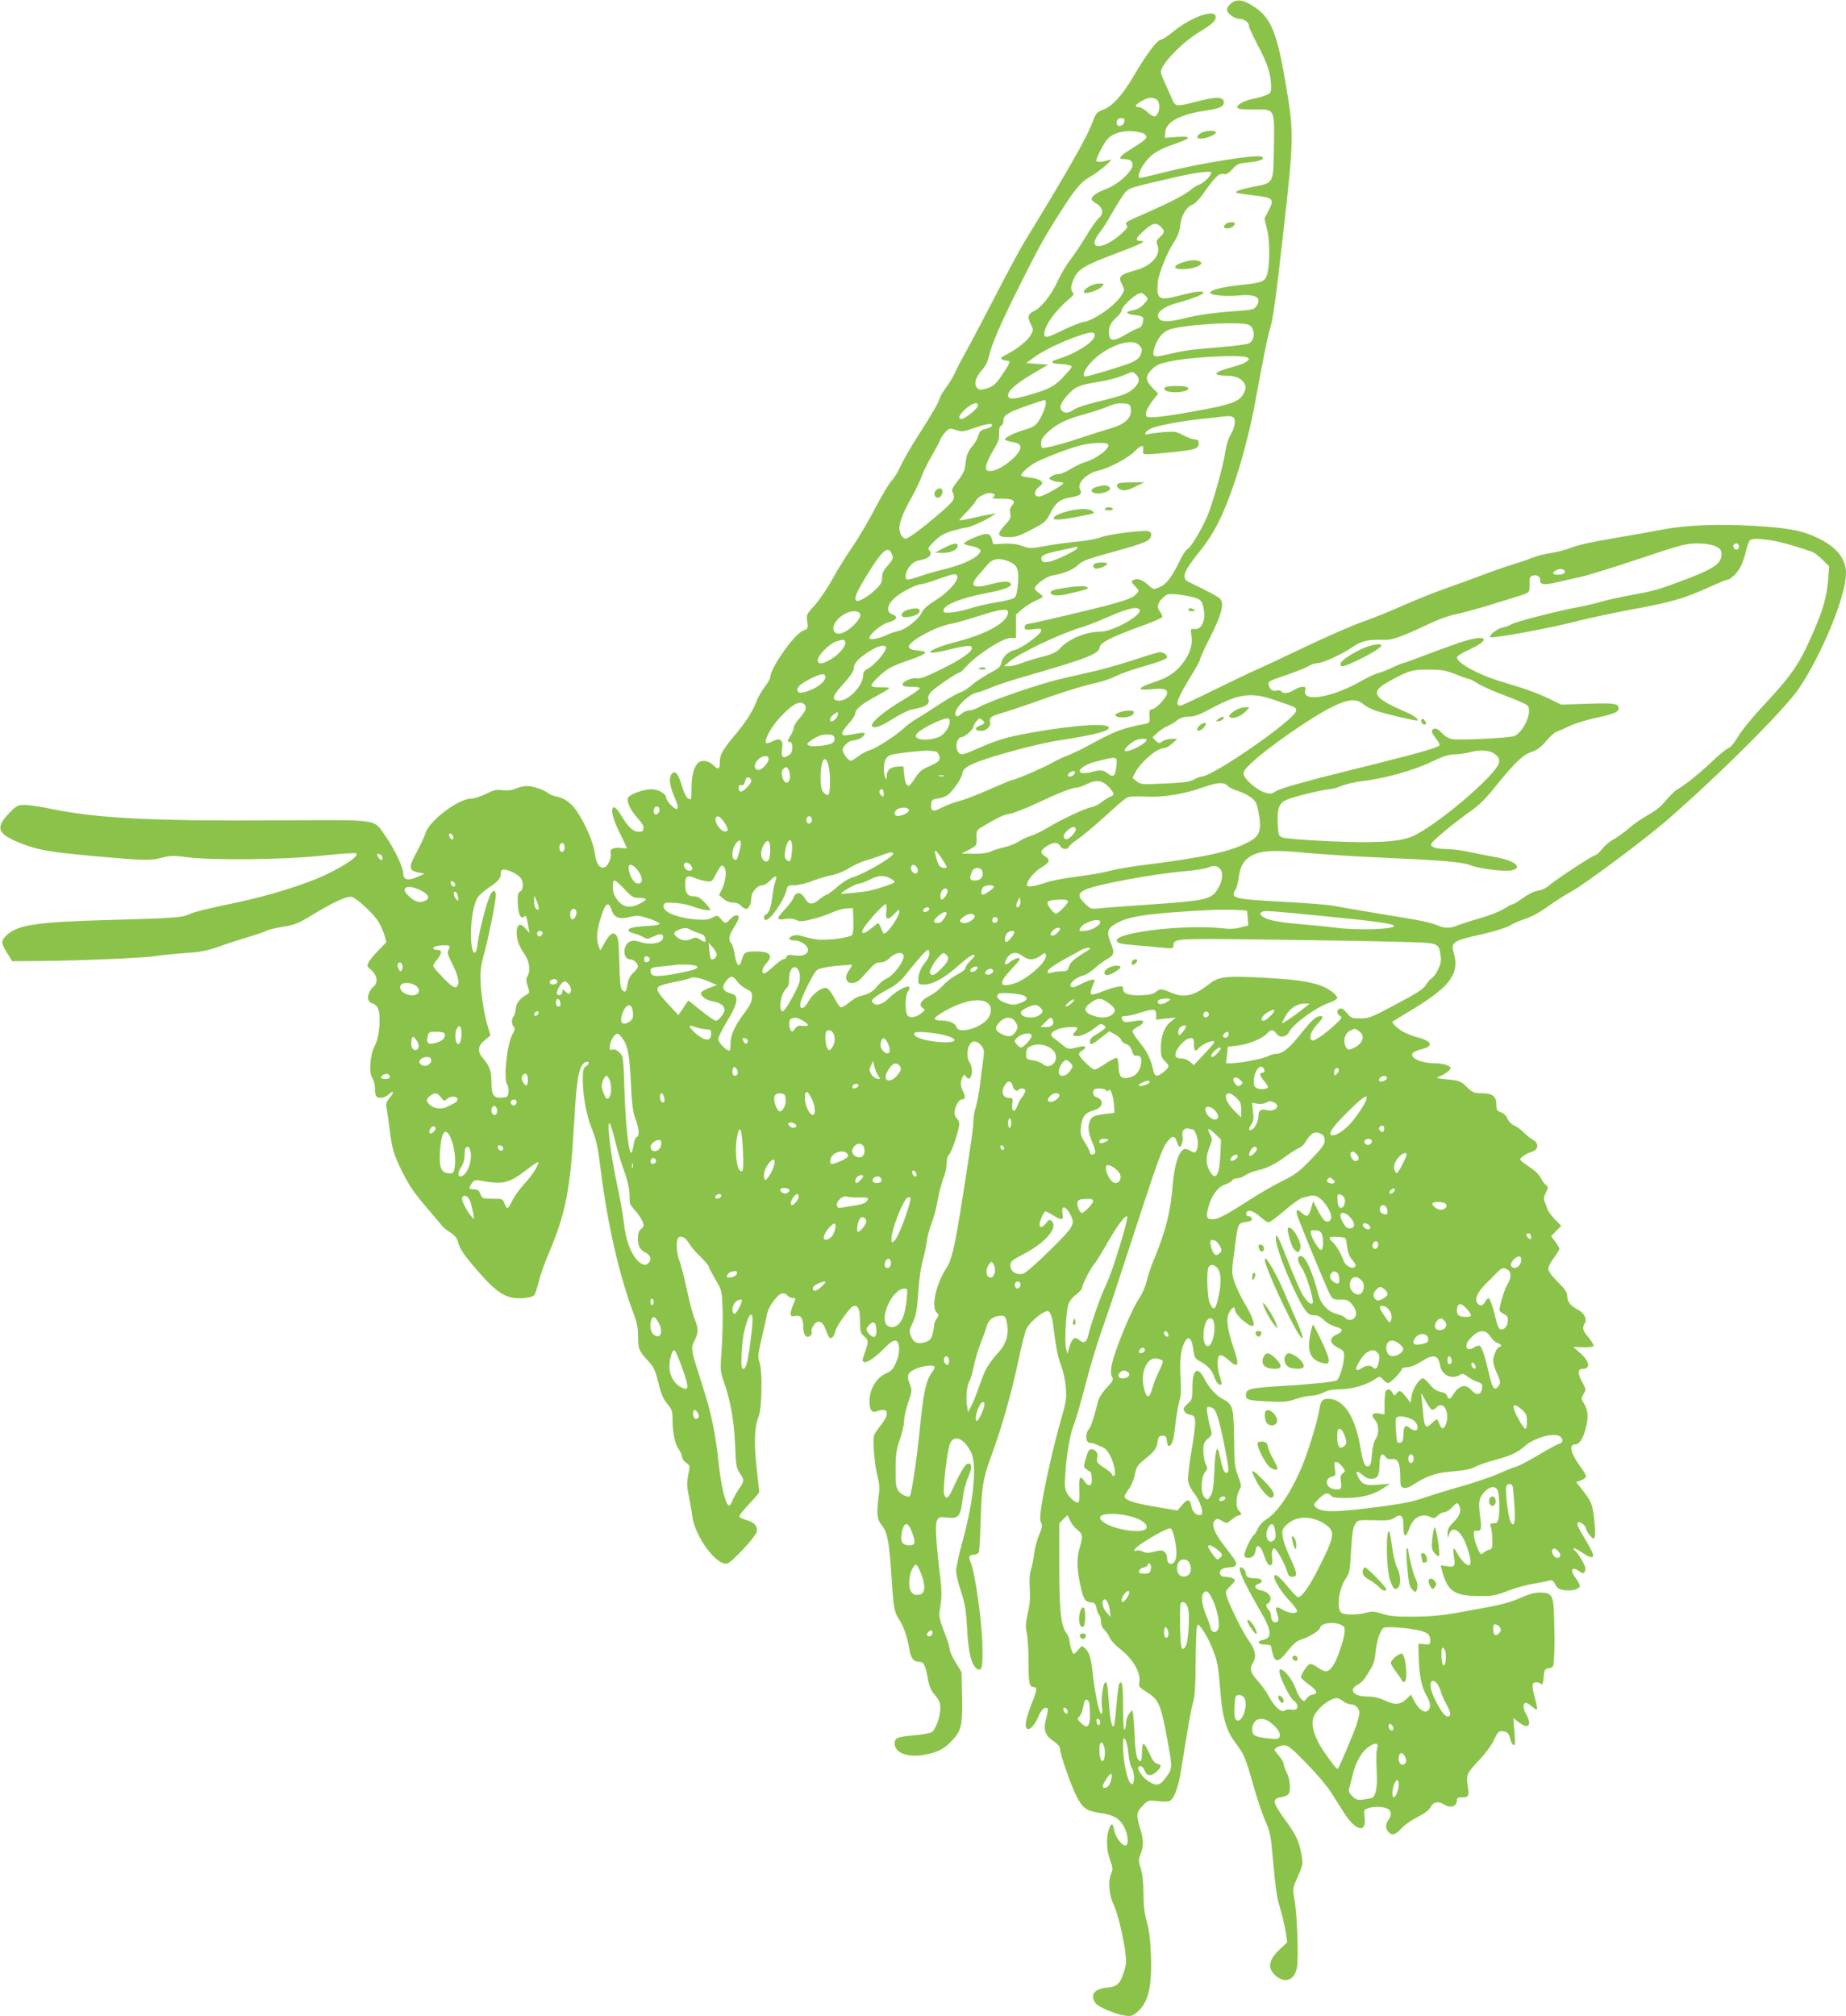 <?xml version="1.0" standalone="no"?>
<!DOCTYPE svg PUBLIC "-//W3C//DTD SVG 20010904//EN"
 "http://www.w3.org/TR/2001/REC-SVG-20010904/DTD/svg10.dtd">
<svg version="1.0" xmlns="http://www.w3.org/2000/svg"
 width="1172pt" height="1280pt" viewBox="0 0 1172 1280"
 preserveAspectRatio="xMidYMid meet">
<g transform="translate(0,1280) scale(0.1,-0.1)"
fill="#8bc34a" stroke="none">
<path d="M7817 12780 c-15 -12 -27 -30 -27 -40 0 -25 47 -60 81 -60 30 0 59
-23 59 -47 0 -9 27 -66 59 -127 59 -111 81 -181 81 -257 0 -36 -3 -41 -32 -53
-18 -8 -51 -17 -73 -21 -54 -9 -110 -37 -110 -55 0 -12 19 -15 105 -15 137 0
131 11 128 -241 -4 -232 0 -224 -127 -249 -85 -16 -121 -29 -111 -39 3 -2 50
-9 105 -16 129 -15 137 -22 101 -93 l-28 -54 17 -72 c19 -78 17 -240 -4 -294
-14 -35 -35 -43 -162 -56 -114 -12 -190 -30 -196 -48 -6 -16 93 -27 180 -19
112 11 152 -14 112 -70 -12 -18 -29 -22 -117 -28 -145 -10 -250 -24 -340 -47
-91 -23 -141 -24 -158 -4 -29 36 20 77 125 105 79 21 155 51 155 61 0 15 -47
10 -150 -17 -134 -34 -147 -26 -140 81 3 49 60 193 100 253 27 41 39 72 43
110 7 64 37 115 76 132 17 6 48 38 72 73 73 104 99 129 126 122 18 -4 31 2 57
31 31 34 39 37 105 43 72 7 110 24 78 37 -37 14 -392 -43 -604 -97 -85 -21
-159 -39 -164 -39 -19 0 -8 43 21 85 44 64 87 93 192 129 125 43 120 56 -17
44 l-40 -3 3 35 c4 67 95 115 264 139 78 11 108 25 108 50 0 38 -44 40 -174 6
-128 -33 -133 -33 -153 13 -9 20 -29 65 -44 98 -16 34 -29 68 -29 76 0 50 135
190 251 259 78 47 102 71 97 96 -10 46 -155 -5 -267 -96 -35 -28 -69 -51 -75
-51 -27 0 -93 -86 -186 -245 -67 -112 -128 -179 -186 -201 -39 -15 -46 -22
-64 -70 -38 -104 -153 -306 -437 -771 -28 -45 -110 -198 -183 -340 -73 -142
-158 -303 -189 -358 -31 -55 -62 -116 -70 -135 -8 -19 -31 -57 -51 -85 -21
-27 -41 -61 -45 -75 -10 -33 -42 -88 -138 -239 -44 -68 -93 -153 -109 -189
-16 -36 -42 -78 -57 -93 -15 -15 -62 -94 -105 -176 -42 -81 -107 -191 -144
-244 -37 -53 -94 -145 -127 -205 -33 -60 -84 -135 -113 -167 -52 -57 -54 -60
-47 -103 6 -44 6 -45 -29 -59 -56 -24 -206 -238 -206 -295 0 -9 -16 -37 -35
-61 -19 -24 -44 -68 -55 -98 -23 -59 -62 -120 -125 -196 -87 -104 -105 -135
-105 -182 0 -49 -9 -53 -44 -18 -30 29 -76 33 -98 8 -25 -30 -38 -82 -38 -160
0 -70 -1 -73 -20 -63 -12 6 -27 36 -40 79 -24 82 -45 105 -67 76 -19 -26 -10
-82 23 -154 30 -68 19 -87 -25 -43 -17 17 -31 37 -31 46 0 26 -50 56 -94 56
-49 0 -135 -31 -148 -53 -13 -23 15 -82 63 -134 25 -27 38 -50 35 -59 -3 -9
-6 -18 -6 -20 0 -2 -13 -4 -28 -4 -33 0 -67 33 -109 105 -16 28 -36 50 -44 50
-26 0 -11 -71 36 -164 25 -50 45 -93 45 -95 0 -2 -18 -2 -40 1 -43 6 -72 -9
-63 -32 9 -24 -17 -84 -39 -91 -32 -10 -54 24 -62 92 -7 64 -66 197 -117 269
-37 51 -77 79 -128 89 -19 3 -42 13 -51 21 -22 20 -96 45 -135 45 -18 0 -50
-7 -71 -16 -26 -11 -53 -14 -84 -10 -38 5 -55 1 -105 -24 -33 -16 -75 -30 -94
-30 -80 0 -266 -140 -289 -218 -7 -22 -30 -71 -51 -111 -58 -105 -58 -126 1
-139 l43 -9 -48 -21 c-58 -26 -87 -17 -87 26 0 37 -60 161 -116 239 -75 106
-25 98 -674 95 -808 -5 -1156 13 -1445 73 -66 14 -141 25 -167 25 -42 0 -53
-5 -87 -39 -105 -105 -93 -143 60 -204 113 -44 176 -55 466 -82 331 -29 356
-30 435 -9 52 13 73 13 157 2 159 -21 625 -16 865 11 119 13 203 18 208 13 16
-16 -62 -71 -187 -132 -126 -61 -364 -136 -575 -180 -184 -38 -270 -60 -299
-74 -39 -21 -103 -25 -496 -36 -481 -13 -597 -31 -668 -102 -32 -32 -31 -46
13 -116 l27 -44 174 1 c249 2 677 20 740 32 30 5 110 13 179 18 101 7 142 14
215 40 50 18 133 45 186 61 53 15 107 34 120 41 13 7 61 18 107 26 72 11 96
21 185 75 137 83 222 121 250 114 33 -8 143 -111 171 -159 13 -23 30 -61 37
-85 l12 -43 -50 -52 c-28 -29 -56 -63 -63 -76 -12 -23 -10 -27 19 -51 35 -30
42 -78 15 -101 -29 -24 -46 -67 -34 -89 6 -11 17 -20 25 -20 8 0 22 -11 31
-25 25 -38 15 -185 -16 -243 -31 -58 -40 -171 -16 -206 9 -14 16 -41 16 -60 0
-19 3 -41 6 -50 9 -23 54 -20 81 6 33 31 39 16 7 -21 -21 -25 -25 -38 -20 -64
3 -17 13 -81 20 -142 16 -122 28 -161 81 -266 45 -91 75 -133 169 -243 42 -49
80 -94 84 -100 4 -6 26 -24 49 -39 27 -17 45 -37 49 -55 12 -49 33 -81 124
-187 100 -116 159 -162 222 -173 49 -9 123 -1 139 15 6 6 19 44 29 85 10 41
38 122 63 179 109 257 138 407 162 826 15 282 30 364 67 387 26 16 36 -4 11
-21 -20 -14 -23 -24 -23 -88 0 -96 23 -225 54 -302 32 -78 41 -118 61 -278 42
-339 119 -672 210 -910 19 -52 26 -88 26 -139 0 -79 6 -94 64 -156 36 -39 45
-59 65 -138 17 -71 31 -103 56 -134 31 -36 34 -46 34 -106 1 -83 15 -149 40
-184 11 -15 20 -36 20 -47 0 -11 12 -28 26 -37 22 -15 25 -22 19 -48 -16 -78
-16 -98 -1 -167 8 -41 18 -96 21 -124 17 -132 158 -321 224 -300 30 9 177 168
185 199 9 36 -14 62 -65 76 -21 6 -41 15 -45 21 -3 6 24 41 60 79 36 37 66 72
66 78 0 5 -7 74 -16 153 -18 158 -14 263 12 325 22 51 26 290 6 346 -12 33
-10 49 11 140 14 57 28 121 32 143 8 47 25 82 61 124 28 34 54 39 74 16 7 -8
21 -15 31 -15 23 0 23 1 4 -43 -8 -20 -15 -45 -15 -56 0 -17 5 -20 29 -15 36
7 51 -15 51 -74 0 -46 21 -72 44 -52 8 6 12 18 9 26 -3 8 2 26 12 40 24 37 56
29 75 -21 22 -59 29 -68 45 -55 7 6 15 23 18 38 7 32 90 150 112 159 32 11 45
-16 45 -93 0 -67 3 -76 25 -96 30 -26 30 -33 6 -104 -17 -47 -18 -56 -5 -61
18 -7 76 33 133 92 57 59 85 59 89 -2 2 -27 -5 -60 -19 -92 -18 -42 -29 -55
-64 -70 -62 -28 -105 -100 -105 -178 0 -54 15 -74 46 -63 72 28 86 -10 30 -83
-19 -24 -39 -53 -45 -65 -13 -24 0 -190 22 -272 10 -39 12 -73 6 -115 -15
-118 -12 -149 20 -189 35 -44 47 -105 61 -326 13 -203 16 -220 50 -274 30 -46
53 -117 65 -194 8 -49 27 -72 60 -72 30 0 39 -17 55 -103 9 -52 21 -78 46
-108 25 -30 34 -50 34 -78 0 -57 -28 -139 -53 -156 -12 -8 -60 -17 -107 -21
-112 -9 -130 -16 -130 -52 0 -60 81 -91 188 -72 83 14 128 37 179 93 57 61 65
100 61 281 l-3 151 -37 60 c-21 33 -38 71 -38 83 0 13 -16 64 -36 115 -27 70
-34 100 -29 127 16 90 16 127 1 246 -25 213 -30 308 -16 333 11 21 17 22 64
17 71 -9 85 7 97 115 6 50 20 106 35 140 28 61 26 93 -3 87 -16 -3 -50 -61
-98 -168 -24 -53 -42 -61 -51 -24 -9 35 21 287 39 322 26 56 85 32 130 -53 42
-78 21 -307 -54 -577 -21 -79 -39 -160 -39 -180 0 -21 14 -80 31 -130 26 -79
32 -116 39 -238 8 -153 28 -232 63 -254 32 -20 38 10 34 159 -4 148 -47 453
-73 513 -17 39 -12 52 21 52 12 0 26 8 30 17 3 10 8 97 11 193 6 222 15 275
68 418 65 175 130 406 171 602 20 95 43 187 52 204 18 35 67 81 107 103 27 14
31 14 42 -2 7 -10 15 -36 18 -59 20 -162 31 -218 53 -276 14 -38 27 -96 30
-140 5 -67 1 -91 -30 -200 -48 -166 -105 -419 -127 -562 -8 -58 -8 -81 0 -95
10 -15 7 -30 -13 -78 -14 -33 -28 -88 -32 -122 -4 -34 -13 -78 -20 -99 -8 -24
-11 -66 -7 -120 3 -59 0 -103 -13 -157 -14 -61 -15 -83 -6 -126 6 -29 11 -107
11 -174 0 -141 5 -167 31 -167 26 0 24 -17 -11 -105 -16 -41 -33 -92 -36 -114
-12 -77 40 -57 78 30 19 46 40 65 58 54 5 -3 1 -30 -7 -60 -21 -75 -10 -111
45 -148 28 -19 42 -36 42 -50 0 -32 68 -228 104 -299 39 -77 64 -95 149 -107
87 -12 126 -35 155 -91 23 -46 29 -104 12 -115 -19 -12 -69 51 -76 94 -8 51
-19 52 -35 4 -17 -53 -14 -130 9 -192 18 -50 19 -57 5 -90 -19 -45 -11 -135
16 -189 23 -46 57 -180 73 -288 10 -73 10 -90 -5 -138 -26 -81 -43 -98 -108
-104 -82 -7 -111 -46 -74 -99 17 -24 128 -71 189 -79 36 -5 47 -2 74 21 73 61
97 160 89 362 -3 95 -11 161 -26 213 -15 53 -21 105 -21 179 0 70 -6 122 -17
158 -15 46 -15 59 -4 86 23 55 23 92 2 161 -29 94 -27 112 14 153 35 35 37 35
94 29 32 -4 65 -4 75 0 28 11 55 79 72 181 51 317 66 403 79 447 11 36 15 106
16 250 1 111 4 212 8 224 6 23 7 23 22 5 25 -29 65 -104 86 -163 23 -60 29
-98 43 -271 12 -145 38 -229 91 -299 58 -79 65 -93 113 -263 24 -84 57 -184
73 -222 40 -92 40 -94 58 -296 8 -96 22 -199 30 -229 8 -30 21 -77 29 -105 7
-27 17 -74 21 -103 l7 -53 -45 -42 c-75 -69 -83 -124 -25 -172 60 -50 121 -23
133 60 10 66 0 337 -16 422 -12 69 -12 75 10 125 46 106 46 103 32 175 -17 83
-32 114 -111 223 -71 98 -74 122 -16 131 21 3 42 12 47 20 15 24 10 93 -11
134 -11 22 -20 47 -20 57 0 9 -14 34 -32 54 -31 35 -31 37 -13 50 10 8 32 14
49 14 24 0 48 -19 140 -114 61 -62 131 -144 155 -182 24 -38 62 -98 85 -134
73 -114 143 -130 130 -29 -6 46 -5 49 20 59 34 13 87 13 120 0 30 -11 34 -43
11 -74 -21 -27 -19 -60 4 -80 23 -21 41 -14 86 34 17 18 60 47 97 66 44 22 71
43 80 61 16 33 50 41 83 19 42 -28 85 -15 85 26 0 14 8 18 34 18 41 0 45 8 34
77 -10 66 -5 77 80 167 36 39 75 92 88 122 19 43 29 54 46 54 34 0 49 -14 57
-50 3 -19 13 -36 20 -38 11 -4 12 12 6 83 l-7 88 36 -28 c61 -46 85 -17 44 54
-20 36 -20 71 1 71 5 0 23 -12 40 -26 36 -30 37 -23 16 56 -22 81 -20 100 9
100 14 0 28 -6 33 -13 5 -7 10 10 13 43 5 51 7 55 34 60 30 5 30 6 33 80 4 79
4 96 -1 257 -3 126 -14 143 -89 143 -35 0 -72 -10 -127 -35 -60 -27 -123 -44
-269 -70 -226 -42 -279 -48 -431 -48 -86 -1 -130 4 -174 18 -50 16 -65 17
-102 7 -55 -15 -129 -15 -155 -2 -36 20 -21 152 25 219 24 34 27 50 34 178 6
108 12 147 26 167 17 27 18 27 119 25 85 -3 107 0 129 15 44 29 58 16 58 -55
0 -70 16 -76 37 -13 24 71 78 100 136 73 21 -9 28 -8 46 10 12 12 30 21 42 21
11 0 34 15 50 33 25 27 31 29 39 17 21 -33 11 -71 -30 -111 -31 -31 -40 -47
-39 -72 l1 -32 10 28 c20 54 71 22 106 -68 26 -68 35 -122 22 -130 -15 -9 -52
26 -76 71 -25 47 -32 43 -24 -13 10 -67 6 -74 -43 -66 l-40 6 7 -29 c34 -135
79 -166 235 -166 84 -1 106 3 179 31 45 18 119 39 165 46 45 8 92 17 104 21
17 5 25 0 37 -24 13 -25 24 -32 58 -37 48 -7 98 7 98 28 0 7 -11 28 -25 47
-41 55 -27 79 24 44 19 -14 25 -14 32 -3 5 8 6 23 2 34 -8 26 -49 91 -63 100
-5 3 -10 10 -10 15 0 5 19 -3 43 -19 95 -63 105 -46 40 62 -58 96 -66 114 -52
123 12 7 49 -24 49 -42 0 -7 11 -26 24 -41 22 -25 25 -26 31 -10 4 9 2 61 -4
115 -12 100 -17 110 -88 200 l-26 33 31 11 c18 7 32 18 32 26 0 7 -17 36 -39
65 -58 79 -72 137 -32 137 26 0 47 29 65 89 22 75 20 127 -6 168 -20 34 -20
36 -4 64 17 28 16 30 -10 77 -29 52 -27 82 4 82 53 0 44 49 -18 103 l-42 36
62 -2 c39 -1 64 2 67 9 2 6 -12 30 -32 54 -38 45 -42 60 -23 90 16 25 -5 66
-45 86 -45 24 -67 51 -67 85 0 25 -12 44 -60 91 -39 39 -60 68 -60 83 0 13 16
44 35 69 19 26 35 51 35 58 0 6 -12 27 -26 45 l-26 35 32 33 32 33 -41 42
c-22 23 -43 51 -46 63 -4 12 -11 32 -17 45 -9 18 -8 30 6 59 17 35 17 37 -1
52 -11 9 -24 28 -31 43 -6 15 -31 41 -54 57 -90 63 -86 58 -58 81 14 11 39 24
55 28 43 12 47 55 8 76 -15 8 -41 28 -58 46 -16 17 -44 37 -61 45 -18 7 -36
25 -43 43 -8 19 -24 35 -42 41 -25 9 -29 15 -29 50 0 52 -26 71 -96 71 -46 0
-55 4 -91 39 -34 34 -48 40 -99 46 -106 11 -102 10 -69 24 31 13 65 39 65 51
0 14 -52 30 -98 30 -89 0 -167 35 -142 65 6 7 30 18 55 24 80 20 68 52 -30 77
-31 8 -74 26 -94 38 -37 24 -67 54 -60 60 2 2 53 33 112 69 253 151 315 234
277 367 -20 69 -7 78 183 120 71 16 148 40 171 53 22 14 59 30 81 37 59 19
109 46 176 95 33 24 95 63 137 86 88 49 462 328 602 449 334 290 753 708 843
842 148 221 297 587 297 729 0 89 -55 160 -164 216 -104 53 -192 71 -408 84
-227 14 -440 6 -582 -21 -56 -11 -198 -36 -316 -56 -133 -22 -237 -45 -272
-60 -32 -13 -89 -28 -127 -34 -38 -5 -94 -19 -123 -31 -29 -12 -88 -32 -131
-45 -42 -12 -132 -44 -200 -70 -67 -25 -174 -64 -237 -86 -63 -23 -178 -69
-255 -103 -77 -35 -193 -81 -258 -104 -65 -23 -225 -93 -355 -155 -130 -62
-270 -128 -309 -145 -40 -17 -164 -77 -275 -131 -111 -55 -207 -100 -214 -100
-37 0 -19 48 74 199 29 46 52 90 52 98 0 7 29 71 65 141 71 141 89 210 62 240
-14 15 -71 46 -197 106 -53 25 -38 66 71 201 48 60 90 127 125 200 84 174 176
481 224 746 46 255 79 418 95 469 18 58 36 190 80 580 70 619 71 653 20 956
-56 333 -93 426 -198 498 -69 47 -113 55 -150 26z m-476 -610 c21 -12 26 -59
9 -91 -14 -26 -27 -24 -67 11 -18 17 -43 30 -53 30 -30 0 -24 14 18 38 41 24
64 27 93 12z m-203 -142 c-4 -30 -48 -39 -48 -10 0 24 8 32 32 32 14 0 19 -6
16 -22z m127 -78 c26 -21 16 -34 -67 -85 -87 -53 -106 -75 -65 -75 41 0 57
-11 57 -38 0 -40 -93 -124 -166 -151 -61 -23 -94 -46 -94 -65 0 -6 13 -19 30
-28 42 -24 50 -64 17 -92 -14 -11 -51 -64 -82 -116 -31 -52 -77 -120 -101
-151 -24 -31 -59 -90 -77 -130 -42 -92 -104 -170 -151 -193 -41 -19 -45 -39
-20 -88 15 -30 15 -34 -1 -63 -19 -36 -87 -91 -154 -125 -33 -16 -41 -24 -30
-31 8 -5 22 -9 32 -9 24 0 22 -10 -21 -76 -48 -72 -66 -89 -115 -102 -30 -9
-40 -7 -53 5 -23 23 -10 70 30 113 22 24 36 52 45 89 16 74 72 203 198 455
116 232 152 298 256 461 95 149 128 188 189 223 55 31 156 117 126 108 -49
-15 -88 -18 -88 -6 0 17 48 111 68 134 34 38 93 57 160 53 34 -3 69 -10 77
-17z m425 -246 c0 -18 -44 -63 -72 -74 -18 -7 -42 -21 -53 -31 -44 -38 -138
-86 -363 -184 -53 -24 -60 -30 -50 -43 11 -12 5 -21 -33 -56 -119 -107 -224
-104 -139 5 17 21 56 82 86 136 31 54 67 110 80 124 26 27 31 29 334 98 118
27 210 38 210 25z m-320 -344 c26 -26 25 -36 -6 -65 -24 -22 -25 -28 -15 -53
24 -58 -38 -130 -137 -157 -107 -30 -116 -40 -86 -96 14 -28 14 -32 -5 -62
-41 -67 -173 -160 -242 -171 -22 -4 -80 -27 -129 -51 -100 -50 -120 -54 -120
-25 0 51 70 149 159 223 26 21 31 31 23 39 -17 17 -15 46 9 95 27 56 68 80
267 155 158 59 195 78 155 78 -36 0 -34 15 5 52 65 62 90 70 122 38z m-96
-439 c17 -18 16 -21 -11 -51 -20 -22 -42 -35 -68 -39 -53 -8 -49 -25 7 -31 58
-7 62 -11 53 -48 -4 -20 -14 -32 -29 -36 -13 -3 -49 -22 -82 -41 -70 -42 -98
-42 -102 -1 -6 45 6 74 43 108 19 17 35 37 35 44 0 29 93 114 126 114 6 0 19
-9 28 -19z m656 -184 c40 -20 40 -96 -1 -117 -11 -6 -100 -18 -197 -25 -173
-14 -219 -21 -334 -48 -73 -18 -85 -11 -70 40 18 60 47 98 86 117 72 34 465
59 516 33z m-980 -66 c0 -40 -119 -116 -238 -152 -48 -14 -40 -28 18 -30 19 0
46 -4 59 -8 23 -6 22 -8 -29 -64 -62 -68 -94 -86 -215 -121 -112 -33 -145 -34
-145 -5 0 30 55 77 163 140 l92 54 -70 5 -70 5 52 38 c55 40 169 96 273 132
83 30 110 31 110 6z m280 -61 c23 -23 24 -29 10 -65 -6 -17 -26 -33 -56 -46
-45 -20 -272 -89 -293 -89 -20 0 -11 32 19 70 87 110 267 183 320 130z m690
-80 c13 -9 12 -12 -5 -25 -11 -9 -38 -20 -60 -26 -100 -28 -136 -42 -132 -52
2 -7 26 -12 59 -12 63 0 100 -16 119 -51 10 -20 10 -30 -4 -59 -26 -56 -80
-75 -343 -121 -174 -31 -262 -40 -275 -27 -13 13 5 57 43 105 l31 39 -37 38
c-45 46 -46 73 -3 116 26 26 49 36 107 49 133 30 468 47 500 26z m-708 -107
c28 -25 22 -57 -17 -91 -36 -32 -72 -45 -245 -87 -58 -14 -117 -34 -132 -45
-32 -24 -61 -26 -78 -5 -16 20 -5 50 38 97 48 53 70 63 192 83 58 9 130 28
160 41 67 28 60 27 82 7z m-572 -182 c0 -24 -27 -88 -52 -123 -13 -19 -37 -33
-76 -44 -66 -19 -132 -51 -132 -63 0 -5 21 -13 48 -17 37 -7 48 -14 50 -31 7
-45 -127 -153 -190 -153 -24 0 -28 4 -28 27 0 15 19 58 42 97 35 57 43 79 41
114 -1 29 3 45 13 49 8 3 14 15 14 27 0 29 9 40 50 61 32 17 195 74 213 75 4
0 7 -8 7 -19z m-432 -18 c-4 -20 -83 -83 -104 -83 -26 0 -15 27 26 64 43 38
84 49 78 19z m956 11 c10 -4 16 -18 16 -41 0 -51 -41 -87 -131 -113 -41 -12
-126 -39 -189 -60 -125 -42 -236 -70 -245 -62 -3 3 -5 18 -5 32 0 20 13 40 46
70 54 49 119 81 229 110 43 12 100 30 125 40 25 10 52 21 60 23 22 8 76 8 94
1z m660 -80 c24 -9 20 -61 -10 -112 -16 -27 -29 -70 -35 -111 -10 -79 -81
-332 -115 -410 -40 -90 -106 -200 -124 -206 -9 -3 -32 -37 -51 -77 -47 -98
-84 -147 -124 -164 -44 -18 -39 -19 -77 14 -39 34 -68 43 -92 30 -16 -9 -15
-13 10 -39 27 -28 27 -29 9 -49 -32 -36 -101 -56 -541 -159 -72 -17 -138 -31
-147 -31 -18 0 -30 -27 -17 -35 6 -4 30 -3 55 1 38 5 45 4 45 -10 0 -22 -127
-114 -167 -122 -40 -8 -79 -45 -86 -83 -5 -24 -19 -36 -77 -66 -38 -21 -90
-55 -113 -76 -24 -21 -56 -41 -71 -45 -16 -4 -74 -37 -130 -74 -55 -36 -122
-79 -147 -93 -26 -15 -63 -43 -82 -61 -50 -47 -175 -127 -217 -139 -19 -6 -52
-23 -72 -39 -20 -15 -41 -28 -47 -28 -14 0 -51 50 -51 68 0 25 41 62 70 62 28
0 70 25 70 42 0 6 -13 8 -35 4 -19 -3 -50 -9 -69 -12 -52 -9 -52 11 -2 67 25
28 46 59 46 69 0 27 41 61 129 108 44 24 83 47 86 52 3 5 -20 8 -51 7 -33 -1
-58 2 -61 9 -5 15 75 92 122 117 22 11 81 35 130 51 93 32 112 49 60 54 -54 5
-75 12 -75 27 0 34 170 127 264 144 32 6 114 29 182 51 133 43 184 50 184 24
0 -63 -129 -137 -330 -189 -98 -25 -173 -56 -163 -66 6 -6 50 0 114 16 119 29
149 31 149 11 0 -26 -72 -75 -199 -137 -89 -44 -130 -59 -148 -55 -29 8 -93
-20 -93 -40 0 -10 15 -14 56 -14 40 0 55 -3 52 -12 -3 -7 -53 -41 -112 -76
-118 -70 -206 -146 -189 -163 16 -16 55 -1 139 52 43 27 94 51 113 55 90 15
118 34 104 70 -3 8 4 26 18 41 26 28 165 123 181 123 5 0 22 15 38 34 69 78
235 186 287 186 l33 0 0 74 0 74 41 36 c23 19 61 43 85 53 24 10 44 21 44 25
0 4 -11 15 -25 24 -14 9 -25 22 -25 29 0 22 72 74 110 81 69 11 133 37 162 65
33 31 53 38 277 100 89 24 162 50 173 61 22 22 23 47 2 55 -27 10 -249 -17
-302 -37 -28 -11 -99 -24 -159 -29 -59 -6 -150 -18 -201 -28 -88 -16 -95 -16
-142 1 -34 12 -70 17 -117 14 l-67 -3 -9 33 c-8 26 -15 32 -38 32 -29 0 -139
-48 -139 -61 0 -4 18 -10 39 -14 22 -3 47 -12 56 -19 15 -11 15 -13 -2 -34
-28 -33 -110 -69 -219 -96 -54 -13 -119 -32 -144 -41 -25 -9 -57 -19 -72 -22
-24 -5 -28 -2 -28 19 0 42 41 92 80 99 68 11 96 39 68 67 -9 9 -1 22 33 55 34
34 60 50 113 66 37 11 77 21 87 21 22 0 110 38 159 69 l35 22 -40 -7 c-22 -3
-75 -14 -117 -24 -43 -10 -78 -15 -78 -13 0 3 22 28 50 56 27 28 52 58 55 67
7 21 57 50 88 50 32 0 43 -16 21 -28 -11 -6 5 -9 49 -8 78 1 100 -13 72 -43
-12 -15 -16 -29 -11 -51 5 -26 0 -37 -35 -75 -54 -58 -48 -75 25 -75 45 0 69
8 145 48 83 43 93 52 116 98 35 71 65 95 126 105 64 10 82 24 67 49 -25 39 37
104 114 122 66 14 190 80 229 120 44 45 62 48 57 11 -4 -33 -11 -33 172 -15
159 16 180 22 180 57 0 20 -5 25 -24 25 -12 0 -45 12 -72 26 -44 24 -56 26
-124 21 -41 -4 -86 -9 -99 -13 -33 -10 -23 17 13 34 38 19 189 48 321 62 61 6
119 13 130 14 39 6 54 6 69 0z m-1526 -56 c-3 -7 -21 -17 -41 -21 -30 -7 -38
-15 -46 -43 -5 -19 -23 -50 -40 -69 -17 -19 -33 -51 -36 -72 -3 -21 -8 -52
-10 -68 -3 -17 -23 -52 -45 -79 -27 -32 -39 -55 -34 -65 21 -50 18 -55 -93
-151 -101 -86 -187 -150 -204 -150 -19 0 -39 35 -39 68 1 41 26 104 82 202 20
36 47 92 59 125 12 33 41 92 64 130 22 39 47 84 54 102 7 17 23 41 37 54 22
21 26 21 64 9 36 -12 46 -11 112 12 82 29 122 34 116 16z m737 -119 c15 -24
-71 -90 -146 -113 -24 -7 -66 -27 -93 -44 -28 -18 -62 -32 -76 -32 -14 0 -35
-6 -45 -14 -18 -13 -18 -14 3 -25 11 -6 32 -11 46 -11 14 0 26 -4 26 -8 0 -12
-123 -81 -150 -84 -37 -4 -39 34 -4 61 25 20 26 23 12 38 -9 9 -39 18 -67 21
-28 2 -54 9 -57 13 -7 12 51 64 100 88 66 33 226 93 286 106 70 16 157 18 165
4z m4208 -609 c58 -9 163 -38 260 -73 15 -5 46 -28 68 -51 l42 -41 -6 -80 c-9
-110 -30 -189 -93 -334 -90 -208 -132 -271 -336 -489 -58 -63 -123 -143 -144
-179 -23 -39 -48 -69 -63 -74 -14 -6 -59 -42 -100 -82 -79 -75 -177 -154 -222
-178 -14 -8 -46 -39 -71 -69 -30 -37 -66 -67 -112 -92 -37 -20 -93 -59 -124
-86 -31 -27 -75 -58 -97 -70 -22 -11 -55 -38 -73 -61 -18 -23 -39 -41 -46 -41
-15 0 -259 -161 -296 -195 -14 -13 -44 -26 -67 -30 -25 -4 -62 -22 -94 -46
-29 -21 -58 -39 -64 -39 -6 0 -31 -13 -56 -29 -24 -16 -93 -43 -152 -60 -60
-17 -124 -38 -144 -46 -45 -19 -81 -19 -126 0 -50 21 -102 31 -372 75 -132 22
-262 44 -290 50 -27 6 -169 17 -315 25 -319 17 -341 22 -306 78 8 12 17 47 21
79 9 72 34 112 87 139 60 30 144 34 338 15 91 -8 266 -20 390 -26 492 -22 599
-31 662 -55 53 -20 207 -39 251 -31 78 15 30 60 -85 82 -40 7 -116 22 -168 33
-52 12 -121 21 -152 21 -73 0 -112 14 -100 35 12 22 150 136 244 202 58 40
100 82 160 157 123 153 175 203 230 222 35 11 60 29 94 69 25 30 55 57 67 60
12 4 49 20 82 36 33 16 111 40 173 53 115 24 148 40 137 68 -9 23 -39 26 -210
20 l-153 -5 -74 36 c-75 36 -158 66 -313 112 -139 42 -275 116 -275 151 0 9
28 27 67 45 168 75 120 109 -64 45 -54 -19 -152 -55 -218 -80 -65 -25 -123
-46 -128 -46 -5 0 -37 -13 -71 -29 -33 -16 -74 -32 -90 -35 -16 -4 -64 -27
-107 -51 -180 -103 -372 -135 -353 -60 5 21 3 25 -17 25 -13 0 -37 -9 -54 -20
-33 -22 -70 -26 -81 -9 -3 6 -16 8 -28 5 -26 -6 -41 3 -50 31 -9 27 -5 29 118
70 55 19 114 43 132 53 17 11 43 20 58 20 34 0 156 56 224 103 56 38 98 48
192 45 59 -3 112 16 300 105 53 25 124 50 159 57 34 6 129 32 209 56 81 25
170 52 197 61 65 19 69 24 66 77 -1 33 2 45 15 50 28 11 55 -3 52 -27 -4 -29
30 -33 108 -13 33 8 95 22 139 31 44 9 213 61 377 116 275 92 303 99 375 99
86 0 145 -21 151 -53 12 -64 -32 -100 -194 -163 -198 -76 -223 -83 -369 -110
-77 -14 -167 -34 -200 -44 -33 -10 -100 -26 -150 -35 -125 -23 -394 -92 -419
-108 -12 -8 -37 -17 -57 -21 -34 -6 -89 -50 -77 -61 10 -10 373 56 527 96 85
22 240 55 345 75 284 52 353 72 532 153 51 23 96 41 101 41 20 0 64 43 83 81
11 21 27 66 35 100 7 34 20 66 27 70 17 11 48 11 131 -1z m-203 -40 c0 -23
-25 -27 -33 -6 -7 16 1 26 20 26 7 0 13 -9 13 -20z m-4200 -9 c0 -14 -139 -80
-182 -88 -30 -4 -39 -2 -44 11 -11 28 10 39 118 62 57 12 104 22 106 23 1 0 2
-3 2 -8z m-1176 -43 c8 -23 5 -32 -27 -67 -29 -32 -37 -50 -37 -78 0 -30 -8
-44 -43 -77 -44 -43 -105 -78 -119 -70 -18 12 -4 48 60 153 104 172 143 204
166 139z m741 -42 c54 -23 65 -49 58 -138 -4 -54 -11 -82 -22 -92 -9 -9 -62
-22 -116 -30 -55 -9 -126 -25 -158 -36 -32 -11 -84 -23 -117 -27 -52 -5 -60
-4 -60 11 0 35 110 80 275 111 104 19 158 40 153 57 -7 21 -46 21 -128 -1
-114 -31 -139 -12 -77 59 17 20 44 51 59 68 30 36 74 42 133 18z m3530 -66 c0
-10 -12 -16 -37 -18 -40 -3 -50 10 -20 27 24 15 57 9 57 -9z m-3857 -32 c5
-28 -63 -102 -137 -148 -50 -31 -78 -55 -89 -79 -21 -44 -103 -109 -150 -117
-20 -4 -53 -15 -72 -25 -50 -24 -110 -35 -110 -19 0 25 80 90 125 101 50 13
59 34 20 49 -41 15 -34 60 16 105 41 37 134 84 167 86 9 0 60 15 112 34 101
36 113 37 118 13z m1495 -129 c54 -14 62 -25 71 -89 9 -64 -17 -116 -58 -113
-28 2 -28 2 -22 -42 9 -56 -7 -108 -49 -167 -48 -66 -97 -99 -189 -129 -105
-35 -114 -54 -19 -45 78 8 103 2 103 -23 0 -25 -67 -99 -93 -103 -19 -3 -22
-8 -19 -45 2 -39 0 -43 -25 -48 -149 -28 -191 -44 -365 -139 -48 -26 -109 -55
-135 -64 -26 -10 -69 -30 -94 -45 -48 -28 -230 -107 -248 -107 -5 0 -71 -27
-146 -60 -75 -34 -164 -68 -198 -76 -34 -9 -83 -28 -110 -42 -54 -29 -71 -23
-65 24 3 26 8 30 45 35 25 3 54 15 69 30 34 31 84 108 84 129 0 25 31 48 91
71 122 47 402 121 524 139 236 36 335 63 312 86 -27 27 -292 3 -563 -51 -110
-22 -161 -40 -312 -106 -40 -18 -57 -21 -70 -13 -32 21 -22 104 13 104 18 0
75 49 75 65 0 7 8 23 19 36 16 20 21 21 35 10 23 -19 20 -25 -15 -38 -36 -14
-30 -33 10 -33 34 0 65 31 57 58 -8 25 7 36 79 57 33 9 116 37 185 61 185 67
326 111 406 128 39 8 98 28 130 44 33 16 104 42 159 57 113 32 165 52 165 63
0 15 -24 32 -45 32 -11 0 -86 -22 -165 -49 -80 -26 -199 -60 -265 -75 -66 -15
-149 -34 -185 -42 -149 -34 -469 -144 -538 -185 -18 -10 -45 -19 -59 -19 -15
0 -37 -10 -50 -22 -17 -15 -26 -19 -34 -11 -27 27 73 135 136 147 19 4 58 18
87 31 29 13 125 45 213 70 401 116 471 143 477 187 4 29 78 66 263 133 74 26
135 53 135 60 0 6 -7 20 -15 31 -22 29 -18 53 15 86 28 28 34 29 88 25 31 -3
79 -11 105 -18z m-338 -80 c20 -32 -170 -139 -247 -139 -92 0 -200 -44 -255
-103 -26 -28 -48 -39 -115 -56 -46 -12 -106 -30 -133 -41 -28 -11 -64 -20 -80
-20 l-30 1 35 30 c64 54 320 176 455 216 28 8 97 35 155 60 139 61 201 76 215
52z m-1776 -23 c18 -21 -45 -94 -104 -121 -59 -27 -87 23 -42 77 42 51 121 75
146 44z m-93 -181 c9 -22 -39 -80 -89 -109 -59 -34 -81 -36 -85 -9 -4 29 74
108 120 122 46 13 48 13 54 -4z m257 -31 c16 -17 -67 -116 -120 -143 -15 -7
-23 -21 -23 -37 0 -68 -98 -169 -158 -162 -45 5 -37 31 33 107 40 44 65 80 65
94 0 34 26 65 93 108 56 36 95 48 110 33z m3617 -174 c41 -17 80 -30 86 -30 5
0 31 -13 56 -29 26 -17 104 -51 173 -77 70 -26 134 -54 142 -62 38 -38 -31
-184 -91 -197 -56 -11 -339 -25 -380 -18 -28 4 -50 17 -72 40 -21 22 -37 31
-48 27 -22 -8 -20 -22 9 -60 14 -18 25 -37 25 -43 0 -14 -109 -46 -430 -126
-403 -99 -586 -150 -612 -169 -25 -17 -32 -18 -69 -7 -46 14 -124 80 -133 113
-4 17 5 33 42 68 104 100 384 295 519 362 103 51 154 55 201 16 18 -15 56 -34
85 -43 86 -25 252 -64 256 -59 10 10 -28 36 -96 64 -42 18 -93 43 -114 57 -73
48 -64 77 43 135 119 63 133 67 238 67 82 0 105 -4 170 -29z m-4000 -18 c0
-33 -69 -82 -138 -97 -25 -5 -33 -3 -39 10 -8 21 21 46 92 81 60 29 85 31 85
6z m2855 -147 c141 -48 136 -46 133 -69 -8 -55 -529 -416 -600 -416 -7 0 -29
-8 -48 -19 -27 -14 -68 -20 -186 -25 -143 -7 -152 -6 -177 14 l-27 21 19 37
c33 64 136 152 178 152 13 0 37 13 55 30 l33 29 -35 1 c-20 0 -46 -7 -59 -16
-22 -15 -24 -15 -44 4 l-20 21 31 29 c17 16 46 35 64 42 18 8 46 24 61 37 21
16 41 23 73 23 35 0 66 11 141 51 178 96 256 107 408 54z m-2986 -29 c15 -18
5 -43 -36 -89 -18 -20 -33 -45 -33 -55 0 -9 -9 -32 -20 -50 -24 -39 -24 -42
-5 -42 10 0 15 -11 15 -35 0 -26 -6 -39 -25 -51 -35 -23 -47 -10 -40 40 9 59
-11 76 -60 50 -19 -10 -37 -15 -41 -11 -15 15 31 101 85 159 82 90 133 116
160 84z m211 -60 c0 -16 -26 -46 -41 -46 -17 0 -9 29 13 44 27 19 28 19 28 2z
m710 -47 c0 -33 -37 -85 -68 -97 -74 -28 -159 -21 -146 13 11 28 155 103 202
105 6 0 12 -10 12 -21z m-732 -106 c2 -13 -4 -25 -15 -31 -28 -16 -129 -25
-148 -15 -15 9 -14 13 13 31 43 31 72 41 112 39 28 -2 36 -7 38 -24z m1982
-10 c-1 -26 -140 -92 -140 -66 0 11 36 46 65 61 23 13 75 16 75 5z m-1343 -73
c19 0 35 -38 25 -57 -5 -9 -34 -26 -63 -38 -43 -17 -61 -31 -87 -71 -17 -27
-36 -50 -41 -52 -15 -5 -25 20 -31 73 l-5 50 -40 -2 c-44 -3 -65 -22 -66 -62
0 -24 -1 -24 -9 -6 -13 30 -11 87 3 115 9 17 24 27 52 32 63 12 208 26 230 22
11 -2 25 -4 32 -4z m3562 -24 c18 -18 22 -30 17 -50 -20 -79 -400 -401 -550
-466 -79 -35 -242 -44 -534 -30 -156 7 -277 17 -292 24 -23 10 -25 17 -28 95
-3 96 9 124 64 147 44 18 235 64 268 64 13 0 46 9 73 21 26 11 89 25 138 31
134 15 326 69 434 122 72 35 107 46 145 47 28 0 74 7 101 14 69 19 134 11 164
-19z m-4619 -25 c0 -25 -47 -73 -68 -69 -26 5 -27 37 -1 64 27 29 69 33 69 5z
m2208 -42 c-7 -66 -19 -78 -54 -50 -31 24 -47 26 -107 9 -24 -6 -52 -8 -62 -4
-32 12 18 52 88 70 143 36 141 37 135 -25z m-1829 4 c15 -52 14 -180 -1 -189
-6 -4 -19 3 -30 16 -14 17 -18 39 -18 97 0 107 29 151 49 76z m-249 -39 c13
-34 2 -76 -18 -72 -23 4 -38 63 -22 83 18 22 29 19 40 -11z m1809 -20 c-13
-16 -39 -19 -39 -4 0 12 32 30 43 23 4 -3 3 -11 -4 -19z m-826 -11 c-7 -2 -21
-2 -30 0 -10 3 -4 5 12 5 17 0 24 -2 18 -5z m-1223 -30 c0 -20 -57 -76 -70
-68 -17 11 -12 48 5 41 9 -3 18 1 20 9 3 8 7 22 10 30 5 18 35 9 35 -12z
m2273 -43 c33 -37 34 -48 4 -59 -13 -5 -36 -20 -53 -33 -16 -14 -44 -28 -62
-31 -43 -9 -188 -76 -274 -128 -37 -22 -86 -47 -110 -54 -24 -7 -60 -24 -80
-37 -19 -13 -62 -30 -94 -37 -32 -7 -71 -20 -86 -27 -16 -9 -57 -14 -105 -14
l-78 1 48 25 c49 26 50 27 47 86 -1 29 4 40 22 51 114 68 149 85 185 90 24 3
105 34 180 70 141 66 220 97 251 97 9 0 39 11 66 24 59 29 97 22 139 -24z
m751 11 c9 -10 37 -24 62 -31 25 -7 62 -25 83 -40 32 -24 39 -36 49 -86 24
-119 13 -160 -57 -197 -120 -65 -277 -99 -696 -152 -71 -9 -161 -25 -200 -36
-38 -10 -128 -26 -200 -34 -71 -9 -155 -25 -185 -35 -85 -28 -130 -35 -130
-19 0 29 43 81 90 111 56 35 61 48 25 72 -34 22 -31 37 10 64 43 27 71 28 85
2 12 -23 48 -27 56 -6 3 8 29 30 57 49 29 19 105 84 171 143 65 60 128 114
139 120 13 8 56 10 121 7 112 -6 243 15 371 61 86 30 126 32 149 7z m-2184
-48 c0 -25 -1 -26 -16 -11 -9 9 -13 21 -10 27 13 20 26 11 26 -16z m-1426 -92
c9 -14 -4 -41 -20 -41 -8 0 -14 8 -14 18 0 29 22 43 34 23z m1586 -16 c0 -14
-42 -35 -70 -35 -31 0 -25 37 8 48 32 10 62 5 62 -13z m-1172 -75 c28 -42 29
-62 0 -58 -26 4 -63 61 -54 84 8 22 27 13 54 -26z m557 14 c0 -10 -8 -20 -17
-22 -18 -3 -26 27 -11 42 12 11 28 0 28 -20z m1675 -59 c0 -21 -47 -68 -62
-63 -22 8 -20 27 6 53 28 28 56 33 56 10z m-3952 -49 c3 -12 -1 -17 -10 -14
-7 3 -15 13 -16 22 -3 12 1 17 10 14 7 -3 15 -13 16 -22z m1818 -84 c-15 -59
-20 -67 -35 -57 -19 11 -12 71 10 99 30 39 41 20 25 -42z m332 -3 c-5 -67 -11
-77 -34 -58 -12 10 -14 23 -10 52 15 94 51 99 44 6z m-138 9 c0 -60 -11 -84
-34 -75 -25 10 -31 55 -13 93 26 53 47 45 47 -18z m-1305 12 c0 -27 -22 -39
-31 -16 -8 22 3 49 19 43 6 -2 12 -14 12 -27z m2393 -68 c17 -26 32 -51 32
-55 0 -15 -40 -6 -49 11 -14 26 -30 92 -23 92 4 0 22 -21 40 -48z m-308 28 c0
-21 -189 -131 -256 -149 -24 -7 -64 -31 -98 -61 -31 -27 -62 -50 -67 -50 -6 0
-28 -14 -49 -31 -44 -36 -67 -33 -92 11 -22 39 -55 40 -69 3 -5 -15 -30 -48
-55 -75 -57 -61 -57 -71 2 -62 30 4 54 2 70 -7 20 -10 36 -10 97 5 40 9 97 28
127 42 30 14 73 26 95 27 l40 2 3 -78 c2 -46 -2 -84 -8 -92 -15 -18 -159 -37
-222 -29 -29 4 -70 13 -91 20 -26 9 -45 10 -62 4 -36 -14 -31 -30 9 -30 39 0
86 -33 86 -60 0 -29 -36 -43 -86 -35 -35 5 -45 3 -50 -9 -3 -9 -13 -16 -20
-16 -8 0 -37 -20 -63 -45 -26 -25 -53 -45 -60 -45 -20 0 -12 36 14 64 46 50
24 76 -64 76 -68 0 -79 -6 -91 -52 -15 -55 -33 -43 -45 30 -5 34 -16 67 -22
74 -21 19 -15 51 17 101 17 26 30 54 30 62 0 23 -29 18 -54 -10 -29 -31 -32
-31 -59 1 -22 25 -23 25 -56 8 -26 -13 -49 -15 -101 -11 -131 11 -222 52 -206
93 5 14 17 16 74 12 37 -3 87 -13 112 -23 54 -21 110 -30 110 -19 0 4 -17 25
-37 46 -28 29 -45 38 -70 38 -37 0 -53 21 -53 72 0 55 12 65 57 46 21 -9 55
-19 76 -22 36 -5 38 -3 62 44 30 59 41 67 56 39 13 -26 6 -84 -18 -135 l-18
-36 28 -24 c17 -15 41 -24 61 -24 20 0 40 -8 51 -20 10 -11 24 -20 31 -20 18
0 34 33 34 70 0 36 38 80 71 80 11 0 34 14 50 31 34 36 47 33 31 -8 -6 -15
-14 -53 -17 -83 -8 -73 -23 -117 -40 -124 -19 -7 -20 -36 -2 -36 28 0 110 117
128 182 9 37 11 38 54 38 25 0 76 12 117 29 40 15 94 31 119 35 26 4 73 23
105 42 33 20 79 42 104 49 25 7 70 22 100 33 61 24 80 26 80 12z m-3242 -23
c5 -24 -15 -21 -28 4 -10 18 -9 20 7 17 10 -2 19 -11 21 -21z m1963 -58 c8
-15 6 -21 -6 -26 -21 -7 -50 21 -42 41 8 19 34 11 48 -15z m-353 -11 c46 -50
49 -105 6 -96 -35 6 -73 118 -41 118 8 0 23 -10 35 -22z m1782 7 c15 -19 6
-47 -14 -39 -17 6 -29 32 -20 45 8 13 20 11 34 -6z m1928 -13 c19 -25 14 -72
-13 -119 -45 -75 -65 -80 -475 -108 -124 -8 -250 -18 -280 -21 -53 -6 -56 -5
-93 31 -45 44 -44 64 3 87 66 32 437 101 631 117 64 6 132 16 150 24 37 15 57
12 77 -11z m-1510 -20 c5 -32 -15 -52 -49 -52 -32 0 -36 12 -19 55 13 35 63
33 68 -3z m-2978 -2 c22 -11 44 -29 50 -39 15 -30 12 -69 -7 -80 -14 -8 -18
-22 -16 -70 2 -70 17 -108 38 -91 15 12 18 5 30 -64 l6 -39 -24 28 c-33 39
-57 29 -57 -25 0 -46 15 -88 54 -144 28 -42 35 -102 14 -135 -9 -15 -9 -28 2
-61 13 -38 12 -43 -3 -52 -47 -26 -70 -56 -73 -93 -2 -21 -8 -43 -14 -49 -14
-14 -13 -49 2 -64 9 -9 7 -20 -9 -49 -35 -63 -58 -287 -33 -318 6 -8 10 -29 8
-47 -3 -30 -6 -33 -39 -36 -54 -5 -69 16 -69 93 0 75 -10 106 -50 152 -41 47
-39 80 7 119 l37 31 -22 74 c-23 79 -42 220 -42 308 0 30 9 84 19 120 29 97
83 367 79 393 -4 32 -20 29 -37 -7 -22 -45 -69 -229 -77 -296 -13 -113 -44
-75 -44 53 0 96 19 194 43 231 9 15 43 44 76 66 59 40 71 56 71 92 0 25 29 25
80 -1z m2390 -35 c17 -9 30 -19 30 -24 0 -8 -86 -38 -161 -56 -28 -7 -179 -22
-179 -18 0 10 93 63 112 63 13 1 43 12 68 25 53 28 90 31 130 10z m-2760 -42
c0 -20 -24 -11 -28 10 -2 12 1 15 12 11 9 -3 16 -13 16 -21z m1075 -28 c46
-50 55 -55 93 -55 23 0 42 -4 42 -9 0 -5 -20 -19 -45 -31 -67 -33 -117 -14
-154 57 -15 30 -14 93 1 93 7 0 35 -25 63 -55z m2345 15 c0 -10 -58 -50 -72
-50 -12 0 -9 35 4 48 15 15 68 16 68 2z m-3640 -22 c54 -27 63 -54 24 -68 -33
-13 -55 -6 -94 27 -67 56 -17 85 70 41z m3345 2 c8 -12 -21 -60 -35 -60 -14 0
-12 44 2 58 15 15 25 15 33 2z m-3107 -46 c2 -28 2 -28 -13 -10 -18 24 -20 49
-2 44 6 -3 13 -18 15 -34z m512 -68 c0 -15 -3 -16 -15 -6 -9 7 -15 28 -14 49
l1 36 13 -30 c8 -16 14 -38 15 -49z m3051 11 c-18 -18 -25 1 -11 30 l14 28 4
-24 c2 -13 -1 -28 -7 -34z m309 31 c0 -16 -61 -78 -76 -78 -14 0 -54 51 -54
68 0 14 24 19 83 21 30 1 47 -3 47 -11z m-2896 -58 c15 -46 49 -58 115 -41 45
11 57 10 121 -10 38 -13 69 -28 67 -34 -2 -5 -28 -11 -58 -12 -95 -5 -139 -13
-139 -28 0 -7 15 -17 33 -20 17 -4 44 -14 59 -23 25 -15 30 -15 63 1 47 22 65
21 65 -3 0 -38 -79 -53 -149 -29 -44 16 -76 5 -91 -31 -16 -38 0 -80 29 -80
23 0 51 -25 51 -46 0 -7 -13 -26 -30 -40 -20 -19 -31 -40 -36 -70 -7 -51 -16
-60 -35 -37 -10 11 -15 59 -17 172 -3 121 -7 160 -19 173 -21 24 -40 12 -73
-45 l-29 -51 -10 28 c-17 44 -13 99 15 186 28 90 48 102 68 40z m1743 -5 c-8
-56 10 -61 54 -14 24 26 29 28 29 12 0 -22 -48 -100 -78 -127 -22 -19 -22 -19
-37 18 -8 20 -17 36 -19 36 -2 0 -23 -16 -47 -35 -54 -46 -75 -33 -33 22 43
57 115 133 127 133 6 0 7 -18 4 -45z m273 15 c0 -12 -28 -25 -36 -17 -9 9 6
27 22 27 8 0 14 -5 14 -10z m-2240 -24 c0 -25 -22 -51 -33 -39 -9 8 -9 48 0
56 14 15 33 6 33 -17z m4256 12 c2 -2 4 -24 6 -48 l3 -45 -50 -13 c-34 -9 -71
-11 -115 -5 -226 26 -670 -24 -670 -77 0 -17 25 -24 120 -31 52 -4 128 -11
168 -15 69 -7 72 -6 72 14 0 45 11 45 619 37 317 -4 681 -10 809 -14 263 -7
255 -4 268 -87 5 -34 1 -53 -16 -89 -12 -25 -30 -50 -40 -55 -10 -5 -26 -24
-37 -42 -16 -27 -55 -52 -189 -123 -157 -84 -173 -90 -227 -90 -54 0 -60 2
-86 34 -19 23 -33 32 -45 28 -21 -8 -21 -33 2 -47 15 -9 11 -15 -33 -56 -68
-62 -133 -106 -145 -99 -22 14 -9 57 31 100 45 48 46 61 5 51 -17 -4 -54 -41
-102 -102 -78 -98 -121 -134 -162 -134 -13 0 -37 -7 -54 -16 -31 -16 -178 -44
-233 -44 l-31 0 6 53 5 52 60 7 c69 7 161 45 189 77 24 26 42 27 58 1 19 -31
64 -26 82 8 28 54 171 158 260 188 25 9 46 22 46 29 0 8 -15 25 -33 39 -74 57
-189 78 -488 92 -196 9 -236 2 -298 -47 -90 -72 -158 -86 -240 -49 -53 24 -69
25 -93 3 -13 -12 -41 -19 -86 -21 -81 -4 -122 9 -122 39 0 19 -4 21 -37 14
-21 -3 -65 -17 -98 -31 -33 -13 -63 -20 -68 -15 -5 5 -1 25 7 46 9 21 16 39
16 41 0 12 -41 1 -87 -23 -40 -21 -55 -25 -64 -16 -16 16 31 59 74 69 18 3 50
23 73 44 23 21 60 48 82 61 48 27 50 38 21 111 -26 67 -17 89 53 124 80 41
225 59 603 78 73 3 205 -1 211 -6z m541 -39 c294 -29 393 -44 393 -58 0 -21
-234 -28 -362 -11 -40 5 -129 14 -198 20 -169 14 -246 28 -273 51 -19 16 -20
20 -7 29 17 11 35 10 447 -31z m-2447 25 c0 -11 -23 -49 -34 -56 -17 -12 -46
-9 -46 4 0 15 50 57 68 58 6 0 12 -3 12 -6z m176 -16 c10 -15 -32 -48 -62 -48
-30 0 -38 14 -16 32 31 28 67 35 78 16z m149 -29 c0 -7 -8 -15 -17 -17 -18 -3
-25 18 -11 32 10 10 28 1 28 -15z m649 -7 c13 -22 -55 -62 -105 -62 -30 0 -31
1 -17 23 21 32 109 60 122 39z m-2601 -54 c12 -7 38 -17 57 -23 24 -7 36 -17
38 -33 4 -26 -1 -27 -34 -6 -20 14 -30 15 -50 5 -34 -15 -60 -14 -89 5 -32 21
-32 38 3 51 37 15 50 15 75 1z m2347 5 c0 -12 -33 -43 -47 -43 -18 0 -17 15 3
34 15 16 44 22 44 9z m-3287 -20 c9 -9 -13 -34 -24 -27 -14 8 -11 34 4 34 8 0
17 -3 20 -7z m2997 -2 c0 -13 -40 -61 -51 -61 -12 0 -12 27 1 51 11 19 50 27
50 10z m-1890 -142 c0 -19 -25 -37 -37 -26 -3 3 -7 28 -10 54 l-4 48 25 -28
c14 -15 26 -37 26 -48z m-1697 55 c3 -3 1 -14 -6 -25 -9 -15 -5 -31 26 -91 40
-79 48 -134 21 -145 -12 -4 -36 13 -80 59 -35 36 -64 70 -64 76 0 6 11 24 25
40 14 17 25 37 25 46 0 10 -9 16 -25 16 -29 0 -34 16 -7 23 27 7 78 8 85 1z
m4053 -28 c-87 -53 -111 -74 -119 -101 -8 -27 -13 -31 -45 -31 -21 0 -50 -4
-65 -8 -25 -7 -28 -6 -25 9 3 16 51 47 207 131 42 23 85 23 47 0z m-1006 -20
c0 -14 -11 -38 -25 -54 -30 -36 -45 -74 -45 -113 0 -27 3 -29 38 -29 52 0 124
39 205 110 71 63 105 85 114 76 3 -3 -8 -19 -26 -35 -17 -16 -31 -36 -31 -45
0 -9 -22 -27 -51 -42 -29 -14 -70 -45 -92 -70 -22 -24 -59 -53 -83 -65 -56
-27 -74 -57 -48 -76 18 -14 18 -15 -5 -34 -32 -26 -68 -34 -86 -19 -21 17 -20
128 0 157 39 55 -48 27 -115 -38 -46 -45 -85 -58 -106 -37 -13 12 -12 17 7 34
11 10 51 35 87 54 47 25 79 51 110 90 74 94 133 160 143 160 5 0 9 -11 9 -24z
m-164 -10 c11 -30 -62 -130 -110 -150 -17 -7 -43 -29 -58 -48 -26 -34 -55 -50
-109 -62 -15 -3 -46 -21 -68 -40 -23 -20 -47 -33 -54 -30 -7 2 -25 30 -42 62
-20 37 -37 58 -50 60 -31 4 -87 -38 -113 -86 -26 -46 -52 -56 -52 -19 0 30 81
197 106 218 12 10 54 20 119 27 55 5 102 8 104 7 2 -2 -7 -18 -19 -35 -53 -75
23 -115 84 -44 75 86 84 94 115 94 20 0 41 10 61 30 33 32 77 40 86 16z m272
2 c21 -21 13 -41 -30 -85 -42 -43 -61 -52 -73 -33 -8 13 21 68 53 103 29 31
33 32 50 15z m485 -8 c14 -11 38 -20 55 -20 16 0 41 9 55 20 31 25 37 25 37 0
0 -43 -127 -152 -203 -174 -95 -28 -100 3 -14 93 48 50 58 66 45 69 -10 2 -33
-9 -53 -23 -36 -28 -44 -21 -24 18 23 43 61 49 102 17z m-2368 -20 c0 -8 -8
-16 -17 -18 -13 -2 -18 3 -18 18 0 15 5 20 18 18 9 -2 17 -10 17 -18z m-1571
-36 c3 -9 2 -23 -3 -31 -7 -14 -10 -13 -20 6 -12 21 -8 41 9 41 4 0 11 -7 14
-16z m1873 -11 c5 -14 -38 -27 -164 -49 -109 -18 -133 -13 -133 26 0 15 11 19
63 24 34 3 76 8 92 10 58 7 138 1 142 -11z m1772 -19 c-13 -16 -39 -19 -39 -4
0 12 32 30 43 23 4 -3 3 -11 -4 -19z m-1125 -15 c5 -14 6 -41 2 -60 -7 -38
-91 -189 -106 -189 -30 0 -15 109 19 141 16 15 21 32 21 67 0 71 43 99 64 41z
m1230 12 c9 -14 -22 -34 -40 -27 -13 5 -14 9 -4 21 14 17 36 20 44 6z m-1800
-74 l48 -20 -51 -19 c-28 -11 -51 -25 -51 -32 0 -22 36 -47 76 -53 44 -7 74
-28 74 -53 0 -23 -38 -70 -55 -70 -8 0 -51 29 -95 65 l-80 64 -31 -46 -32 -47
-54 58 c-78 84 -90 104 -72 122 8 8 52 21 97 29 45 8 90 19 100 24 21 13 61 6
126 -22z m176 3 c12 -17 38 -39 58 -48 33 -16 37 -22 36 -54 -1 -27 -13 -53
-49 -100 -61 -80 -88 -142 -87 -195 0 -24 -4 -43 -8 -43 -19 0 -70 53 -70 73
0 11 25 63 56 114 68 112 77 161 31 174 -59 16 -70 40 -36 83 27 34 43 33 69
-4z m-1144 -9 c-10 -16 -46 -13 -46 3 0 16 30 27 44 15 4 -4 5 -12 2 -18z m79
-15 c8 -13 13 -31 9 -40 -8 -20 -13 -20 -36 1 -16 14 -18 15 -18 0 0 -21 -19
-32 -32 -19 -13 13 27 82 48 82 7 0 20 -11 29 -24z m-977 -2 c30 -21 29 -52
-3 -60 -49 -12 -106 24 -92 60 8 21 65 21 95 0z m3865 -66 c27 -14 16 -31 -29
-47 -35 -12 -46 -12 -84 0 -50 16 -73 44 -50 60 17 11 135 2 163 -13z m-2945
-46 c2 -15 -2 -22 -12 -22 -11 0 -16 9 -16 26 0 31 23 28 28 -4z m3243 -3
c-35 -28 -51 -22 -17 7 15 14 31 22 35 19 3 -4 -5 -15 -18 -26z m229 9 c52
-36 60 -55 31 -79 -28 -23 -77 -24 -131 -3 -51 20 -51 48 -1 81 42 29 60 29
101 1z m400 17 c0 -2 -14 -12 -31 -21 -32 -16 -58 -7 -45 15 7 11 76 16 76 6z
m-1162 -21 c31 -21 30 -73 -3 -108 -53 -58 -181 -89 -192 -47 -6 23 -43 41
-86 42 -69 1 -69 12 0 54 118 70 231 94 281 59z m2017 -29 c-52 -43 -145 -107
-145 -99 0 4 11 26 25 49 26 46 73 75 120 74 l30 0 -30 -24z m-4267 -32 c3
-36 -1 -44 -22 -59 -38 -24 -59 -12 -51 28 18 84 68 105 73 31z m2586 31 c21
-21 20 -30 -6 -48 -44 -31 -135 -11 -113 25 9 13 64 38 87 39 9 0 24 -7 32
-16z m736 -45 l0 -32 63 7 62 6 -31 -25 c-41 -32 -64 -91 -64 -166 0 -51 4
-64 25 -85 32 -32 31 -37 -6 -68 -39 -33 -57 -33 -65 2 -17 76 -39 123 -84
179 -28 34 -50 68 -50 76 0 7 16 21 36 30 19 10 34 23 31 30 -4 12 -12 12 -81
1 -27 -5 -41 -2 -47 7 -14 23 -10 29 19 29 15 0 54 9 87 20 89 28 105 27 105
-11z m750 24 c0 -13 -53 -63 -67 -63 -25 0 -13 30 20 50 34 21 47 25 47 13z
m-4670 -12 c0 -12 -20 -25 -27 -18 -7 7 6 27 18 27 5 0 9 -4 9 -9z m4255 -12
c0 -7 -8 -15 -17 -17 -18 -3 -25 18 -11 32 10 10 28 1 28 -15z m-2577 -39 c41
-25 41 -37 -2 -32 -26 3 -37 -1 -50 -20 -14 -19 -18 -21 -26 -8 -14 22 -12 67
3 73 24 10 42 7 75 -13z m1352 -12 c13 -25 13 -31 0 -55 -19 -34 -48 -40 -90
-18 -44 23 -47 41 -14 76 37 39 81 37 104 -3z m234 17 c11 -28 -5 -45 -42 -45
l-36 0 29 30 c33 34 40 36 49 15z m326 -35 c13 -9 12 -13 -6 -28 -12 -9 -36
-25 -53 -34 -19 -11 -31 -25 -31 -38 0 -29 11 -25 70 22 l52 41 36 -19 c19
-10 37 -26 40 -36 2 -9 16 -21 31 -26 19 -7 31 -20 37 -43 8 -26 15 -33 31
-31 27 4 36 -21 23 -69 -12 -45 -45 -70 -92 -73 -35 -1 -45 17 -47 86 -1 20
-5 39 -10 42 -5 3 -36 -12 -69 -34 -33 -22 -66 -40 -73 -40 -17 0 -99 80 -99
97 0 7 9 17 20 23 11 6 20 16 20 21 0 11 -18 9 -82 -7 -22 -5 -35 0 -62 22
-19 16 -45 36 -57 45 -27 19 -19 36 27 55 34 14 124 20 124 7 0 -3 -7 -15 -16
-25 -15 -16 -15 -18 -1 -24 24 -9 80 13 123 47 41 32 43 33 64 19z m-4080 -53
c0 -23 -5 -49 -10 -57 -23 -35 -41 50 -19 91 15 29 29 13 29 -34z m1487 42
c15 -6 44 -11 63 -13 32 -2 35 -5 35 -31 0 -46 -39 -45 -93 0 -23 20 -42 41
-42 46 0 11 3 11 37 -2z m3113 6 c0 -12 -33 -55 -41 -55 -13 0 -11 34 3 48 12
12 38 17 38 7z m1098 -31 c40 -28 27 -76 -28 -104 -29 -15 -40 -17 -48 -7 -30
37 -19 96 22 115 28 14 28 14 54 -4z m-3338 -13 c15 -29 12 -63 -7 -90 -15
-23 -17 -23 -30 -6 -13 19 -18 96 -6 108 12 13 32 7 43 -12z m-2467 -3 c8 -24
-13 -47 -54 -58 -50 -14 -64 -4 -54 39 6 29 9 31 55 31 30 0 50 -5 53 -12z
m3162 -7 c110 -25 95 -56 -22 -46 -102 8 -171 34 -157 57 8 12 103 6 179 -11z
m1815 5 c0 -18 -17 -29 -30 -21 -8 5 -7 11 1 21 15 18 29 18 29 0z m-3843 -35
c30 -44 41 -110 49 -291 5 -109 12 -168 24 -200 26 -67 32 -120 15 -126 -8 -3
-17 -22 -21 -42 -3 -21 -8 -44 -11 -52 -17 -50 -40 135 -49 399 -6 199 -7 205
-31 229 -16 16 -31 22 -45 19 -18 -5 -20 -2 -15 30 7 38 34 76 51 70 6 -2 21
-18 33 -36z m2593 23 c0 -17 -52 -74 -68 -74 -5 0 -17 9 -27 20 -15 17 -16 22
-4 36 27 33 99 46 99 18z m-3892 -68 c-5 -34 -42 -27 -46 7 -2 16 -1 36 3 45
6 15 9 14 26 -7 11 -13 19 -34 17 -45z m2088 43 c3 -6 2 -15 -4 -21 -7 -7 -14
-3 -21 11 -10 17 -9 21 3 21 8 0 18 -5 22 -11z m889 -19 c27 -53 11 -88 -26
-54 -19 17 -24 40 -13 68 9 24 22 19 39 -14z m1945 -10 c0 -42 9 -50 31 -24
25 30 107 60 97 35 -1 -5 -31 -39 -66 -76 l-63 -67 -23 21 c-13 12 -35 21 -54
21 -19 0 -35 6 -38 14 -13 33 57 116 97 116 15 0 19 -8 19 -40z m-1348 -10
c17 -23 18 -34 9 -95 -5 -39 -15 -113 -21 -165 -7 -51 -19 -112 -26 -133 -8
-22 -14 -58 -14 -81 0 -41 -12 -125 -70 -496 -48 -303 -67 -389 -101 -439 -65
-99 -98 -243 -64 -281 16 -17 16 -21 1 -42 -9 -12 -16 -32 -16 -43 0 -11 -5
-37 -10 -57 -8 -29 -18 -39 -45 -48 -47 -15 -74 -5 -91 36 -13 32 -13 38 11
87 20 44 27 78 35 194 5 80 18 168 29 204 10 35 22 89 25 119 4 30 18 82 31
115 13 33 31 101 39 150 9 50 26 111 36 137 11 26 20 67 20 91 0 27 6 49 15
57 17 14 65 158 65 194 0 13 -7 29 -15 36 -8 7 -15 23 -15 37 0 32 27 83 45
83 23 0 27 18 10 49 -18 35 -19 65 -4 92 10 19 11 20 23 3 32 -44 52 49 20 95
-18 26 -15 91 7 117 17 21 48 14 71 -16z m423 -5 c18 -9 37 -27 43 -40 26 -56
-35 -109 -79 -69 -11 10 -39 20 -62 23 -40 6 -42 7 -42 41 0 27 6 37 25 47 34
17 75 16 115 -2z m1095 -12 c0 -10 -42 -53 -52 -53 -15 0 -8 19 14 40 22 20
38 26 38 13z m-5016 -62 c19 -31 -36 -64 -62 -38 -13 13 -13 19 -2 31 14 17
55 22 64 7z m4060 -27 c21 -20 20 -26 -5 -58 -21 -27 -53 -34 -64 -15 -14 22
19 89 45 89 5 0 16 -7 24 -16z m-1220 -80 c17 -25 17 -26 -5 -22 -13 2 -30 15
-38 30 -13 22 -13 30 -1 55 l13 28 7 -32 c4 -18 15 -44 24 -59z m134 64 c18
-18 15 -33 -14 -67 -42 -50 -92 -34 -63 21 28 54 54 69 77 46z m-1025 -54 c-9
-23 -33 -16 -33 9 0 13 3 27 7 31 11 10 33 -23 26 -40z m3345 23 c2 -10 -3
-17 -12 -17 -23 0 -20 -18 9 -52 14 -16 25 -33 25 -38 0 -13 -41 -19 -66 -10
-19 8 -24 17 -24 45 0 47 26 97 48 93 9 -2 18 -11 20 -21z m472 -1 c0 -7 -7
-19 -15 -26 -12 -10 -15 -9 -15 7 0 11 3 23 7 26 11 12 23 8 23 -7z m-6026
-47 c-7 -12 -54 -12 -54 1 0 16 34 29 47 18 7 -6 10 -14 7 -19z m876 1 c7 -52
-12 -67 -32 -25 -8 19 -8 28 2 40 14 17 27 10 30 -15z m520 -16 c15 -38 12
-100 -5 -114 -13 -10 -17 -7 -30 23 -8 20 -15 43 -15 51 0 25 19 66 30 66 6 0
15 -12 20 -26z m4935 17 c7 -13 -32 -34 -46 -26 -7 5 -6 11 2 21 13 16 35 18
44 5z m-931 -17 c19 -19 19 -19 2 -33 -11 -9 -18 -8 -30 4 -9 9 -16 23 -16 31
0 19 25 18 44 -2z m-1444 -39 c0 -19 27 -38 35 -25 9 15 45 12 45 -4 0 -7 -9
-25 -20 -39 -12 -14 -25 -40 -31 -57 -16 -46 -38 -39 -32 10 5 38 4 40 -20 40
-46 0 -56 49 -19 92 11 14 18 15 29 7 7 -6 13 -17 13 -24z m868 23 c-5 -13
-68 -30 -68 -18 0 8 39 28 58 29 8 1 12 -5 10 -11z m-1848 -18 c0 -12 -28 -25
-36 -17 -9 9 6 27 22 27 8 0 14 -5 14 -10z m1573 -32 c4 -10 8 -10 15 1 12 17
32 -39 35 -101 l2 -43 -55 -6 c-72 -9 -90 -17 -101 -46 -14 -38 -10 -73 15
-133 13 -29 22 -60 19 -67 -7 -17 -33 -17 -33 0 0 7 -14 35 -31 62 -28 44 -31
55 -26 103 7 63 26 88 78 102 63 17 74 68 18 85 -18 6 -26 35 -12 48 11 12 71
7 76 -5z m-1869 -54 c22 -46 26 -95 9 -101 -20 -7 -53 58 -53 105 0 54 17 52
44 -4z m-2355 10 c20 -26 22 -26 40 -10 22 20 66 18 66 -3 0 -8 -7 -17 -15
-21 -8 -4 -30 -15 -48 -25 -38 -19 -85 -15 -114 12 -24 21 -23 39 4 57 31 22
43 20 67 -10z m1417 1 c7 -29 1 -41 -15 -30 -14 8 -14 55 -1 55 5 0 12 -11 16
-25z m772 -13 c4 -38 -21 -84 -42 -76 -7 3 -19 23 -25 45 -15 49 -2 72 38 67
21 -2 27 -9 29 -36z m1736 30 c13 -21 -49 -61 -67 -43 -7 7 -5 16 8 31 18 20
50 27 59 12z m1125 -21 c26 -25 31 -36 31 -77 l0 -48 -36 35 c-42 40 -68 85
-60 105 8 22 31 17 65 -15z m825 -13 c-10 -33 -76 -128 -115 -166 -42 -41 -86
-65 -106 -58 -23 9 10 56 113 157 93 91 121 108 108 67z m-5394 -12 c0 -8 -5
-18 -11 -22 -14 -8 -33 11 -25 25 10 16 36 13 36 -3z m4811 -6 c43 -23 1 -61
-52 -47 -33 9 -49 -3 -49 -35 0 -35 -23 -83 -45 -91 -20 -8 -19 7 1 38 13 19
15 38 9 79 l-6 55 34 -6 c19 -3 43 0 53 6 24 13 31 13 55 1z m-4936 -41 c8
-23 -7 -45 -24 -35 -12 8 -15 39 -4 49 12 12 22 7 28 -14z m4571 -25 c8 -12
10 -24 4 -33 -12 -21 -57 1 -72 35 -24 51 34 50 68 -2z m-1306 -64 c0 -16 -4
-30 -10 -30 -5 0 -10 14 -10 30 0 17 5 30 10 30 6 0 10 -13 10 -30z m-1365
-21 c-9 -13 -31 -11 -44 5 -9 11 -9 15 1 19 18 6 50 -12 43 -24z m-1150 -91
c15 -62 41 -149 58 -193 18 -48 31 -102 33 -135 1 -30 2 -61 3 -67 0 -7 17
-30 36 -51 19 -21 39 -52 45 -68 10 -25 8 -31 -9 -45 -16 -13 -21 -29 -21 -61
0 -49 13 -73 50 -91 29 -14 37 -41 20 -62 -20 -24 -46 -17 -78 19 -42 48 -70
130 -82 239 -6 50 -24 153 -40 227 -40 182 -68 400 -51 400 5 0 21 -51 36
-112z m4881 67 c-5 -14 -9 -15 -21 -5 -12 10 -13 16 -4 27 15 18 34 1 25 -22z
m-6021 16 c7 -12 -24 -43 -36 -35 -5 3 -5 13 1 25 11 20 25 25 35 10z m1952
-150 c4 -81 2 -120 -5 -125 -32 -19 -52 121 -32 219 17 84 30 53 37 -94z
m2854 139 c18 0 40 -69 33 -106 -8 -43 -17 -49 -47 -29 -13 8 -31 13 -39 10
-35 -14 -62 -99 -73 -230 -13 -169 -47 -300 -123 -481 -16 -39 -35 -96 -41
-125 -7 -30 -26 -76 -44 -104 -39 -59 -91 -174 -140 -305 -42 -115 -53 -171
-37 -200 10 -19 6 -27 -34 -70 -28 -30 -49 -63 -56 -91 -29 -112 -43 -155 -56
-170 -26 -29 -22 -89 6 -89 11 0 28 -4 38 -9 9 -5 29 -13 43 -19 16 -6 35 -28
49 -56 26 -55 38 -126 21 -126 -6 0 -11 4 -11 10 0 5 -19 22 -42 37 -53 34
-59 42 -51 71 6 26 -12 52 -38 52 -14 0 -23 -14 -35 -57 -16 -53 -15 -57 1
-69 10 -7 21 -15 25 -16 9 -3 13 -30 11 -65 -1 -30 -25 -29 -45 2 -28 43 -37
30 -34 -49 2 -41 0 -78 -4 -82 -12 -11 -56 24 -74 58 -14 26 -16 50 -10 128 8
125 32 258 56 312 10 24 41 131 69 238 27 107 73 260 101 340 28 80 65 188 82
240 17 52 39 120 49 150 244 747 257 784 297 831 27 33 45 27 56 -16 4 -14 11
-25 16 -25 13 0 23 45 17 75 -5 27 17 48 41 40 8 -3 18 -5 23 -5z m177 -160
c-7 -137 -31 -172 -70 -100 -23 44 -23 87 1 148 18 44 18 52 5 77 -24 47 -15
50 27 10 l41 -40 -4 -95z m-4883 97 c21 -51 30 -133 21 -182 -7 -33 -9 -36
-39 -33 -47 4 -59 36 -54 133 8 136 37 169 72 82z m5526 33 c12 -7 19 -21 19
-41 0 -24 -17 -47 -87 -120 -75 -77 -100 -96 -177 -134 -50 -24 -145 -78 -211
-121 -150 -97 -201 -124 -236 -124 -38 0 -43 12 -29 70 18 75 61 135 107 150
21 7 42 19 46 26 4 8 19 14 33 14 14 0 37 9 52 20 15 10 49 24 75 30 60 13
115 40 184 92 29 21 64 43 77 48 14 5 33 22 42 37 40 65 62 75 105 53z m-4195
-74 c-11 -45 -73 -45 -64 0 4 22 49 47 62 34 5 -5 6 -20 2 -34z m2839 35 c-6
-5 -20 -12 -32 -16 -17 -5 -23 -2 -23 9 0 11 10 16 32 16 19 0 28 -4 23 -9z
m1675 -6 c0 -9 -7 -18 -16 -22 -18 -7 -39 11 -30 26 11 17 46 13 46 -4z
m-3222 -51 c4 -41 -19 -61 -53 -46 -29 13 -33 43 -9 67 26 26 58 15 62 -21z
m-2293 6 c0 -22 -29 -18 -33 3 -3 14 1 18 15 15 10 -2 18 -10 18 -18z m3180 2
c0 -18 -20 -15 -23 4 -3 10 1 15 10 12 7 -3 13 -10 13 -16z m-3389 -18 c15
-61 -19 -154 -60 -162 -22 -5 -21 26 4 63 12 18 20 47 20 71 0 22 3 44 7 47
13 13 23 7 29 -19z m4994 13 c0 -17 -38 -52 -47 -44 -10 11 15 57 32 57 8 0
15 -6 15 -13z m-2601 -31 c14 -16 1 -29 -52 -51 -50 -21 -59 -19 -55 12 5 44
81 71 107 39z m3235 -5 c19 -21 14 -41 -9 -41 -17 0 -38 36 -30 50 9 15 20 12
39 -9z m316 -1 c0 -12 -38 -89 -53 -108 -8 -11 -12 -11 -18 0 -16 24 -9 56 17
87 25 30 54 41 54 21z m-1072 -12 c-6 -16 -36 -34 -44 -25 -9 9 15 37 33 37 8
0 13 -5 11 -12z m-3693 -29 c0 -7 -8 -15 -17 -17 -18 -3 -25 18 -11 32 10 10
28 1 28 -15z m751 -20 c-7 -36 -43 -99 -57 -99 -13 0 -11 47 2 73 31 59 65 75
55 26z m-1522 -41 c-14 -24 -46 -63 -69 -88 -24 -25 -55 -69 -70 -97 -14 -29
-29 -53 -33 -53 -4 0 -13 14 -19 30 -11 29 -13 30 -76 30 -62 0 -65 1 -77 30
-10 24 -19 30 -41 30 -33 0 -35 6 -13 39 14 19 22 22 53 16 148 -27 182 -18
301 74 36 28 66 47 68 42 2 -5 -9 -29 -24 -53z m623 20 c-3 -7 -5 -2 -5 12 0
14 2 19 5 13 2 -7 2 -19 0 -25z m3089 -33 c19 -29 5 -65 -26 -65 -30 0 -71 84
-55 110 9 14 62 -16 81 -45z m-1288 -9 c3 -12 -1 -17 -10 -14 -7 3 -15 13 -16
22 -3 12 1 17 10 14 7 -3 15 -13 16 -22z m-338 -13 c0 -10 -32 -43 -42 -43
-12 0 -10 24 4 38 13 13 38 16 38 5z m116 -32 c-11 -16 -56 -14 -56 4 0 22 32
36 49 20 7 -7 10 -18 7 -24z m2872 -12 c-6 -4 -20 -3 -31 2 -15 8 -16 13 -6
25 10 13 14 12 31 -3 14 -12 15 -18 6 -24z m-3456 -44 c0 -5 -6 -14 -15 -19
-17 -11 -51 10 -41 26 7 12 54 6 56 -7z m3834 -13 c-8 -9 -19 -13 -22 -9 -10
9 16 38 28 31 6 -4 4 -13 -6 -22z m-4266 -22 c0 -12 -28 -25 -36 -17 -9 9 6
27 22 27 8 0 14 -5 14 -10z m490 -7 c0 -18 -28 -53 -42 -53 -13 0 -9 24 8 48
18 26 34 29 34 5z m3463 -4 c15 -24 0 -71 -21 -67 -12 2 -18 15 -20 46 -3 37
0 43 14 40 9 -1 21 -10 27 -19z m-5546 -30 c6 -20 14 -54 18 -75 6 -37 6 -38
-10 -19 -35 42 -67 106 -61 121 10 26 40 11 53 -27z m2466 29 c31 1 57 -1 57
-5 -1 -23 -24 -37 -72 -44 -29 -4 -68 -11 -85 -14 -26 -6 -34 -4 -39 9 -10 25
35 69 61 60 11 -4 46 -7 78 -6z m2952 -30 c52 -61 62 -123 20 -123 -14 0 -30
18 -54 64 l-34 65 -14 -47 c-15 -52 -26 -57 -60 -25 -32 30 -41 15 -21 -35 53
-137 179 -439 197 -475 21 -41 23 -42 70 -42 43 0 53 -4 75 -31 28 -33 33 -68
14 -87 -16 -16 -43 -15 -57 2 -6 8 -31 19 -55 25 -54 13 -101 63 -116 123 -42
163 -90 261 -120 243 -17 -10 -11 -37 17 -77 26 -39 77 -203 67 -220 -11 -18
-46 16 -75 74 -17 34 -56 125 -86 203 -59 150 -73 176 -73 131 0 -42 55 -196
115 -321 67 -140 87 -165 129 -165 23 0 41 -9 61 -30 17 -18 48 -35 72 -42 52
-13 55 -29 7 -51 -48 -23 -44 -54 11 -83 37 -19 40 -24 38 -60 -4 -58 -31
-141 -48 -148 -27 -10 -176 -25 -365 -36 -193 -12 -210 -17 -210 -61 0 -25 23
-31 146 -36 96 -5 119 -3 172 16 34 11 79 21 100 21 20 0 54 9 75 20 25 13 56
20 95 20 88 0 177 26 245 73 15 10 21 8 37 -10 10 -13 25 -23 33 -23 16 0 87
74 87 90 0 6 15 10 33 10 20 0 54 13 87 35 83 52 111 46 124 -27 11 -59 75
-88 125 -56 16 10 25 7 53 -14 18 -13 45 -28 61 -32 17 -4 27 -13 27 -25 0
-55 -32 -67 -68 -26 -36 42 -79 31 -115 -27 -20 -33 -33 -35 -40 -9 -3 12 -17
21 -41 25 -25 5 -45 18 -68 46 -17 22 -37 40 -44 40 -22 0 -64 -65 -72 -111
l-7 -44 -29 38 c-32 41 -43 45 -61 20 -11 -15 -13 -15 -24 5 -14 26 -36 29
-45 6 -3 -9 -6 -44 -6 -79 l0 -64 -34 6 c-43 7 -55 -11 -27 -41 26 -28 28 -86
4 -123 -11 -17 -20 -55 -23 -97 -4 -56 -9 -71 -22 -74 -24 -5 -34 20 -52 125
-33 192 -107 303 -202 303 -39 0 -49 -13 -58 -70 -10 -68 -71 -266 -109 -357
-70 -167 -155 -293 -227 -338 -23 -14 -46 -40 -54 -59 -8 -18 -19 -37 -26 -41
-15 -9 -60 -104 -60 -127 0 -12 8 -18 24 -18 28 0 43 16 48 50 5 40 31 30 48
-20 22 -64 35 -84 50 -75 8 5 10 20 7 42 -6 37 0 63 14 63 12 0 67 -98 79
-142 9 -31 15 -38 35 -38 35 0 32 22 -15 123 -22 47 -43 106 -46 131 -6 41 -4
48 23 75 60 59 159 62 245 5 67 -44 63 -75 -39 -276 -64 -128 -112 -193 -135
-186 -7 3 -37 34 -67 71 -49 61 -81 83 -81 57 0 -26 47 -100 97 -152 30 -32
51 -62 48 -68 -10 -17 -56 -11 -92 11 -42 26 -51 19 -34 -27 9 -25 10 -39 3
-46 -18 -18 -42 -1 -42 30 0 16 -7 35 -15 42 -17 14 -20 40 -6 40 5 0 13 9 16
21 9 28 -17 55 -61 63 -38 8 -46 31 -14 41 34 11 24 35 -14 35 -46 0 -66 9
-66 29 0 18 -18 41 -32 41 -25 0 17 -94 123 -276 74 -126 78 -174 15 -185 -39
-8 -29 -29 13 -29 26 0 41 -5 41 -12 0 -7 5 -30 11 -50 15 -56 40 -50 95 22
33 42 57 63 83 71 56 18 118 56 123 77 9 34 108 39 146 9 17 -14 11 -59 -22
-155 -28 -85 -60 -132 -88 -132 -12 0 -36 12 -55 26 -19 14 -40 23 -48 20 -16
-6 -55 -64 -55 -83 0 -6 23 -28 51 -48 52 -37 59 -58 21 -63 -12 -2 -28 -13
-37 -24 -13 -20 -16 -21 -33 -5 -10 9 -26 38 -35 65 -31 87 -121 170 -102 95
10 -43 67 -153 85 -166 42 -30 35 -69 -11 -60 -16 3 -35 0 -43 -6 -20 -17 -65
24 -101 91 -15 29 -48 74 -72 100 -46 51 -52 75 -27 114 23 35 13 85 -31 143
-37 52 -128 237 -139 284 -6 23 -1 34 24 57 16 15 30 32 30 38 0 11 -33 22
-66 22 -29 0 -40 31 -18 47 10 7 33 13 51 13 21 0 36 6 39 15 7 16 0 27 -76
125 -61 79 -81 133 -58 157 15 14 19 14 46 -2 30 -18 31 -18 62 8 17 15 38 27
46 27 18 0 18 14 -1 30 -20 17 -19 91 2 128 16 28 16 32 -7 92 -21 56 -24 81
-25 240 -3 199 -8 216 -75 250 -39 20 -85 72 -113 126 -44 86 -77 62 -77 -56
0 -72 -2 -77 -31 -102 -25 -23 -28 -30 -20 -47 6 -11 23 -21 38 -23 39 -4 40
-33 8 -225 -15 -87 -25 -174 -22 -195 3 -20 19 -54 37 -76 39 -49 66 -130 45
-138 -24 -10 -54 15 -61 51 -9 50 -23 53 -58 12 l-31 -36 -143 24 c-136 23
-192 42 -192 66 0 6 12 26 27 46 15 20 32 60 38 92 10 50 17 60 66 100 62 50
71 63 79 111 4 29 10 35 30 35 21 0 26 -5 28 -32 2 -18 7 -33 11 -33 21 0 33
36 42 127 6 54 17 122 25 151 12 41 14 79 9 160 -7 112 3 187 31 230 22 34 41
13 50 -55 6 -48 11 -58 37 -72 55 -30 83 -60 96 -101 11 -37 34 -60 47 -48 2
3 -3 24 -11 48 -20 56 -20 129 0 136 9 4 31 -9 56 -31 62 -56 70 -36 31 77
-41 124 -49 186 -28 226 17 33 36 42 36 18 0 -32 100 -119 117 -102 11 11 -11
68 -52 137 -25 41 -54 102 -66 136 -20 61 -20 65 -4 190 24 187 24 187 68 194
20 3 40 9 43 12 9 9 -6 27 -22 27 -9 0 -14 7 -12 18 6 27 46 17 89 -23 22 -19
45 -35 53 -35 8 0 53 34 102 75 48 42 99 78 113 81 14 3 31 7 36 9 38 13 65 3
100 -37z m-2625 24 c0 -43 -76 -246 -100 -267 -19 -18 -20 -17 -20 12 0 50 58
207 92 251 12 14 28 16 28 4z m1160 -18 c0 -15 -57 -74 -72 -74 -11 0 -28 36
-28 59 0 23 12 29 63 30 27 1 37 -3 37 -15z m2238 -16 c16 -16 -3 -38 -33 -38
-23 0 -60 32 -48 43 11 11 68 8 81 -5z m-370 -41 c3 -27 -4 -32 -32 -21 -16 6
-22 35 -9 48 15 14 38 0 41 -27z m-2012 -28 c31 -61 24 -74 -130 -226 -88 -87
-155 -145 -172 -149 -41 -10 -79 14 -79 51 0 28 8 34 90 77 134 71 213 164
173 205 -14 13 -18 12 -36 -11 -22 -29 -42 -34 -42 -11 0 22 27 85 37 85 4 0
26 -11 48 -25 56 -34 69 -33 61 8 -11 58 19 55 50 -4z m1779 -20 c30 -37 29
-63 -2 -67 -16 -2 -28 6 -43 30 -11 18 -20 41 -20 51 0 28 36 20 65 -14z
m-3075 -24 c0 -17 -39 -65 -52 -65 -13 0 -4 66 13 86 13 16 39 2 39 -21z
m1635 -67 c-46 -160 -87 -281 -119 -348 -31 -65 -87 -227 -107 -307 -11 -47
-29 -55 -61 -27 -24 22 -44 6 -60 -50 l-11 -41 -9 35 c-10 40 -1 217 13 272 6
24 23 47 49 68 22 17 40 37 40 43 0 21 49 118 74 148 13 15 53 79 87 140 62
109 114 178 125 166 3 -3 -6 -48 -21 -99z m-1836 9 c-9 -34 -33 -57 -58 -57
-21 0 -11 36 20 73 37 44 53 37 38 -16z m3401 23 c0 -16 -17 -19 -35 -6 -24
18 -11 40 16 26 10 -6 19 -15 19 -20z m-310 -39 c13 -25 13 -98 0 -106 -11 -7
-56 61 -66 99 -6 24 -3 26 25 26 20 0 34 -7 41 -19z m1330 -22 c0 -18 -2 -19
-15 -9 -8 7 -15 16 -15 21 0 5 7 9 15 9 9 0 15 -9 15 -21z m-5348 -39 c11 -19
44 -59 74 -87 29 -29 54 -58 54 -64 0 -6 19 -42 41 -80 41 -68 42 -72 46 -182
3 -62 0 -176 -5 -255 -10 -140 -10 -145 14 -215 43 -123 65 -253 71 -402 5
-126 7 -143 29 -176 31 -45 30 -51 -7 -105 -16 -24 -35 -58 -41 -75 -6 -16
-15 -28 -21 -26 -20 6 -48 119 -63 257 -21 201 -48 328 -103 500 -76 236 -77
240 -52 288 26 51 26 78 2 136 -11 25 -34 112 -51 193 -18 81 -39 163 -47 181
-16 34 -22 120 -9 140 14 23 49 8 68 -28z m4176 10 c7 -68 15 -92 39 -120 19
-23 23 -34 15 -42 -17 -17 -60 6 -72 39 -18 48 -44 93 -67 115 -34 32 -28 39
30 36 47 -3 52 -5 55 -28z m-833 4 c8 -4 22 -19 30 -35 13 -25 13 -30 -1 -44
-23 -22 -37 -14 -52 29 -16 48 -9 62 23 50z m1035 -23 c0 -24 -18 -37 -31 -24
-13 13 -1 43 17 43 8 0 14 -9 14 -19z m904 -118 c-11 -33 -50 -44 -61 -17 -8
22 44 71 60 55 7 -7 8 -20 1 -38z m-4000 12 c7 -20 -3 -45 -19 -45 -18 0 -24
21 -13 43 11 21 24 22 32 2z m656 -26 c16 -29 3 -79 -20 -79 -32 0 -36 52 -8
88 14 16 15 16 28 -9z m1406 -7 c37 -24 43 -94 18 -203 -17 -75 -29 -83 -53
-33 -16 31 -22 195 -9 227 8 18 25 22 44 9z m1855 -22 c25 -14 25 -54 -1 -94
-18 -30 -50 -134 -50 -163 0 -6 12 -18 28 -25 21 -11 27 -20 25 -42 -2 -34
-19 -56 -43 -56 -14 0 -23 20 -41 97 -13 53 -30 98 -36 101 -7 2 -18 -8 -25
-23 -13 -28 -35 -30 -51 -4 -15 24 7 70 56 119 23 23 55 54 71 71 32 32 38 34
67 19z m-4891 -18 c0 -16 -24 -32 -47 -32 -21 0 -22 3 -13 20 10 19 60 29 60
12z m3809 -1 c13 -8 19 -56 8 -67 -8 -9 -44 14 -51 32 -3 9 -1 23 5 30 13 16
19 17 38 5z m160 -55 c16 -20 10 -66 -10 -79 -26 -17 -69 16 -69 53 0 56 42
71 79 26z m-3437 -37 c-33 -30 -56 -30 -50 -2 3 15 67 44 78 35 3 -2 -10 -17
-28 -33z m1265 7 c-4 -9 -11 -16 -17 -16 -17 0 -24 31 -9 41 18 11 34 -5 26
-25z m2315 -23 c26 -23 22 -40 -13 -58 -24 -13 -34 -14 -45 -4 -19 15 -18 38
3 61 20 22 31 23 55 1z m-3035 -55 c-10 -111 -36 -169 -83 -182 -11 -3 -29 0
-39 8 -58 42 31 236 107 236 19 0 20 -4 15 -62z m-1607 -23 c0 -8 -4 -17 -10
-20 -6 -4 -10 5 -10 20 0 15 4 24 10 20 6 -3 10 -12 10 -20z m560 10 c0 -20
-35 -85 -46 -85 -20 0 -18 49 3 72 15 16 43 25 43 13z m4604 -56 c33 -39 33
-49 -3 -49 -46 0 -61 10 -61 39 0 51 26 55 64 10z m-502 4 c22 -26 28 -50 19
-75 -7 -20 -10 -18 -39 25 -18 25 -32 50 -32 56 0 17 35 13 52 -6z m-4041
-155 c-21 -184 -37 -245 -59 -224 -11 12 -2 179 14 239 20 79 35 110 47 98 7
-7 6 -45 -2 -113z m1623 57 c11 -68 -6 -127 -53 -178 -67 -75 -88 -111 -120
-206 -18 -52 -42 -113 -54 -135 l-21 -41 -7 45 c-8 54 0 128 17 155 7 11 19
54 27 95 9 41 29 109 46 150 16 41 32 87 36 102 11 43 50 68 100 65 16 -2 22
-12 29 -52z m-2220 20 c40 -61 25 -122 -22 -89 -22 15 -30 62 -16 98 9 22 19
20 38 -9z m3530 -1 c17 -45 -2 -147 -30 -158 -31 -12 -44 63 -23 137 11 39 41
52 53 21z m1464 4 c31 -31 5 -70 -40 -60 -34 7 -14 70 23 72 3 0 10 -5 17 -12z
m-3604 -64 c1 -44 -15 -53 -43 -25 -26 26 -26 36 0 62 27 27 41 14 43 -37z
m1854 -27 c2 -12 -1 -15 -12 -11 -19 7 -22 38 -3 32 6 -3 13 -12 15 -21z
m2044 -12 c13 -20 33 -38 46 -41 22 -6 31 -24 12 -24 -15 0 -40 -56 -40 -89 0
-16 11 -53 25 -82 21 -47 23 -56 11 -74 -26 -38 -40 -23 -59 60 -29 125 -49
186 -63 192 -7 2 -24 -3 -38 -12 -43 -28 -64 8 -28 50 53 64 102 71 134 20z
m-397 -6 c9 -26 -1 -35 -47 -43 -44 -8 -56 6 -34 39 21 33 72 35 81 4z m-178
-43 c23 -20 26 -28 17 -43 -15 -25 -61 -40 -82 -27 -21 13 -28 60 -11 80 17
21 44 17 76 -10z m-1621 -45 c-8 -13 -36 -15 -36 -3 0 4 5 13 12 20 14 14 34
0 24 -17z m-2933 -110 c44 -126 42 -147 -15 -114 -41 23 -68 75 -68 129 0 49
18 106 32 102 6 -2 29 -55 51 -117z m4412 102 c12 -12 15 -25 10 -52 -8 -45
-21 -59 -37 -43 -17 17 -44 15 -74 -4 -13 -9 -28 -14 -32 -10 -11 12 40 96 67
111 34 19 46 18 66 -2z m-2721 -39 c3 -9 2 -22 -2 -30 -7 -13 -10 -13 -21 0
-14 16 -9 46 8 46 5 0 12 -7 15 -16z m3190 0 c7 -18 0 -34 -15 -34 -5 0 -9 11
-9 25 0 28 15 34 24 9z m-1832 -13 c4 -3 -6 -32 -22 -63 -17 -32 -36 -81 -44
-110 -18 -70 -37 -69 -54 3 -24 99 24 200 86 184 15 -3 30 -10 34 -14z m1986
-35 c3 -12 -1 -17 -10 -14 -7 3 -15 13 -16 22 -3 12 1 17 10 14 7 -3 15 -13
16 -22z m-3435 -2 c3 -4 -4 -21 -17 -38 -37 -49 -54 -128 -76 -353 -18 -189
-53 -419 -64 -431 -12 -11 -57 11 -73 35 -15 22 -18 48 -17 138 0 92 5 122 27
187 15 42 27 95 27 118 0 23 12 75 26 117 25 73 25 76 10 118 -19 47 -15 64
16 84 42 26 125 41 141 25z m1226 -33 c23 -15 5 -41 -29 -41 -31 0 -39 17 -18
38 14 14 28 15 47 3z m1935 -241 c7 0 19 7 26 15 38 45 82 -20 64 -92 -12 -47
-31 -53 -45 -14 -6 17 -14 31 -17 31 -3 0 -19 -12 -34 -27 -36 -35 -45 -24
-53 67 -3 36 -8 81 -10 100 -5 32 -3 31 25 -22 17 -32 36 -58 44 -58z m-2844
33 c-1 -26 -37 -103 -49 -103 -13 0 -4 54 16 93 15 31 33 36 33 10z m3412 -32
c26 -23 32 -36 32 -72 1 -24 -3 -46 -8 -49 -5 -3 -24 22 -42 55 -52 92 -44
121 18 66z m-1962 9 c22 -12 40 -71 75 -243 29 -149 30 -167 10 -167 -14 0
-25 29 -42 113 -15 74 -28 38 -33 -97 -5 -103 -10 -139 -23 -160 -20 -31 -21
-31 -41 -10 -24 24 -22 124 4 157 18 23 19 27 5 53 -8 16 -15 53 -15 82 0 47
4 57 29 79 27 24 28 27 16 67 -7 22 -15 62 -19 89 -8 50 -2 56 34 37z m-3269
-31 c7 -14 8 -24 1 -31 -15 -15 -32 0 -32 28 0 30 15 31 31 3z m4536 -41 c33
-16 46 -68 17 -68 -10 0 -25 7 -35 16 -26 23 -39 9 -39 -42 0 -31 -5 -46 -15
-51 -9 -3 -18 -3 -22 0 -8 9 -16 134 -9 153 7 19 54 15 103 -8z m-428 -106
c12 -38 12 -46 -2 -59 -29 -29 -47 -9 -47 52 0 48 3 56 18 53 10 -2 22 -20 31
-46z m1369 -4 c19 -19 14 -36 -10 -44 -13 -3 -72 -36 -131 -71 -59 -36 -124
-69 -144 -75 -19 -5 -69 -25 -110 -44 -41 -18 -148 -55 -236 -80 -89 -25 -191
-57 -227 -69 -76 -27 -133 -39 -290 -60 -282 -37 -372 -38 -408 -2 -14 14 -12
19 20 51 39 39 59 44 78 21 9 -11 33 -15 89 -15 100 0 180 20 238 59 l48 32
-71 -6 c-82 -8 -106 1 -130 46 -21 42 -11 47 27 15 22 -19 41 -26 63 -24 34 3
43 23 45 100 1 53 16 70 36 41 10 -14 22 -18 42 -16 38 6 53 -26 53 -112 0
-55 3 -65 20 -70 13 -4 33 1 53 14 96 62 154 82 259 90 74 6 115 14 144 29 23
12 77 31 120 42 104 28 152 50 194 89 62 56 196 91 228 59z m-933 -138 c0 -27
-22 -39 -31 -16 -8 22 3 49 19 43 6 -2 12 -14 12 -27z m-452 -52 c20 -27 20
-28 2 -41 -14 -11 -17 -22 -12 -54 8 -46 -1 -54 -46 -46 -52 10 -59 67 -10 79
23 6 24 10 18 51 -6 39 -4 44 11 41 9 -1 26 -15 37 -30z m1081 -125 c2 -10 7
-66 11 -124 7 -108 -2 -142 -25 -98 -15 26 -35 200 -27 222 8 22 34 22 41 0z
m-93 -33 c9 -33 11 -129 3 -169 -5 -25 -12 -31 -31 -31 -23 0 -24 -3 -17 -27
5 -16 8 -53 9 -83 0 -47 -3 -55 -20 -58 -11 -2 -28 -11 -37 -20 -17 -14 -19
-12 -37 29 -11 24 -21 60 -23 79 -3 31 -1 35 19 32 26 -4 31 15 21 83 -13 99
-10 122 23 160 38 43 79 46 90 5z m-1731 -40 c0 -12 -28 -25 -36 -17 -9 9 6
27 22 27 8 0 14 -5 14 -10z m-605 -116 c64 -16 105 -43 105 -68 0 -55 -248
-14 -292 48 -25 37 77 47 187 20z m-381 -28 c8 -19 28 -44 45 -57 35 -26 37
-43 16 -113 -19 -62 -19 -131 0 -221 22 -106 32 -123 68 -127 27 -3 32 -8 38
-36 4 -19 12 -39 18 -45 6 -6 11 -25 11 -42 0 -20 8 -39 21 -51 11 -10 27 -33
34 -50 7 -18 37 -50 67 -73 81 -62 133 -153 121 -213 -5 -23 1 -30 41 -56 85
-52 95 -75 142 -333 29 -158 29 -157 -24 -226 -30 -40 -55 -42 -105 -8 -40 28
-73 80 -57 90 14 9 30 -3 40 -31 12 -31 44 -31 75 1 31 30 31 41 1 49 -17 4
-30 22 -49 66 -15 33 -31 60 -37 60 -6 0 -10 -24 -10 -55 0 -30 -4 -55 -10
-55 -21 0 -32 48 -36 158 -3 65 -8 128 -10 142 l-6 25 -19 -24 c-10 -13 -19
-37 -19 -55 0 -17 -5 -38 -10 -46 -6 -10 -10 37 -10 143 0 144 -6 178 -25 146
-4 -6 -11 -63 -16 -127 -6 -64 -12 -124 -15 -132 -12 -34 -26 25 -34 142 -8
116 -13 138 -26 125 -13 -12 -24 -112 -18 -154 4 -27 2 -43 -4 -43 -13 0 -39
120 -53 245 -12 112 -22 145 -51 172 -19 17 -21 17 -42 -10 -12 -15 -25 -27
-28 -27 -9 0 -28 59 -28 85 0 12 -9 33 -19 47 -35 44 -46 145 -46 430 l0 266
24 26 c14 14 26 26 28 26 1 0 9 -15 17 -34z m-999 -87 c19 -56 15 -69 -24 -69
-41 0 -55 22 -47 72 14 84 43 83 71 -3z m2302 14 c4 -28 1 -42 -11 -52 -38
-32 -63 41 -30 88 20 29 34 17 41 -36z m-640 -38 c16 -79 16 -127 -1 -150 -17
-24 -46 -13 -46 18 0 38 -23 61 -53 53 -15 -3 -39 -9 -53 -12 -14 -4 -36 -1
-49 6 -13 7 -31 10 -39 7 -25 -10 -18 6 15 32 49 38 183 112 199 109 9 -2 19
-26 27 -63z m273 -74 c30 -25 33 -31 21 -45 -7 -9 -17 -16 -22 -16 -9 0 -59
70 -59 82 0 16 27 7 60 -21z m2164 -10 c19 -21 14 -41 -9 -41 -17 0 -38 36
-30 50 9 15 20 12 39 -9z m-2344 -70 c25 -48 3 -96 -42 -89 -50 7 -45 108 6
108 15 0 30 -8 36 -19z m-244 -45 c-5 -22 -12 -26 -42 -26 -28 0 -35 3 -32 18
2 9 14 18 26 20 13 2 26 10 29 18 9 25 26 -2 19 -30z m-1449 -53 c22 -70 11
-108 -32 -108 -21 0 -33 7 -43 25 -17 33 -10 111 13 146 17 26 18 27 32 9 7
-11 21 -43 30 -72z m1313 -93 c0 -15 -31 -60 -41 -60 -14 0 -11 23 7 48 16 23
34 29 34 12z m528 -44 c28 -58 47 -146 38 -180 -9 -36 -44 -35 -51 2 -3 15
-15 50 -27 77 -27 64 -34 121 -18 141 19 22 33 13 58 -40z m-653 -66 l6 -45
-25 28 c-25 27 -34 66 -19 81 13 13 32 -19 38 -64z m498 10 c11 -42 3 -193
-12 -233 -6 -16 -17 -27 -24 -24 -8 2 -13 42 -15 137 -1 74 0 140 3 148 9 25
38 8 48 -28z m1980 -122 c8 -12 7 -21 -2 -32 -23 -28 -41 -19 -41 20 0 28 4
35 16 32 9 -2 22 -10 27 -20z m-2107 -22 c7 -28 -2 -49 -17 -41 -12 8 -12 65
1 65 5 0 12 -11 16 -24z m1541 13 c96 -14 123 -29 123 -70 0 -29 -2 -30 -37
-27 l-38 3 2 -90 c4 -113 18 -184 49 -238 27 -48 30 -79 9 -97 -21 -18 -59 9
-86 61 l-21 41 -26 -25 c-42 -40 -73 -43 -138 -13 -40 18 -73 26 -114 26 -87
0 -121 43 -60 75 16 8 37 28 47 43 9 15 26 43 38 62 15 23 25 58 28 103 4 37
15 88 26 112 20 45 20 45 70 45 28 0 85 -5 128 -11z m-3037 -23 c0 -18 -17
-29 -30 -21 -8 5 -7 11 1 21 15 18 29 18 29 0z m3256 -120 c8 -33 1 -91 -11
-89 -14 4 -19 113 -6 113 6 0 13 -11 17 -24z m-53 -203 c8 -10 19 -31 23 -48
4 -16 21 -56 38 -87 24 -45 28 -60 19 -69 -10 -10 -17 -9 -32 5 -25 22 -77
122 -86 163 -10 51 8 68 38 36z m-1222 -94 c25 -47 -16 -161 -51 -139 -11 7
-14 26 -13 75 1 36 5 70 8 75 11 17 44 11 56 -11z m626 -19 c14 -11 36 -20 49
-20 29 0 54 -25 54 -54 0 -13 -9 -48 -19 -79 -18 -53 -109 -268 -117 -276 -5
-6 -38 35 -92 114 -58 86 -82 167 -62 215 23 56 101 118 148 120 8 0 25 -9 39
-20z m-1613 -6 c3 -9 6 -45 6 -80 0 -77 -17 -92 -58 -51 -24 24 -25 28 -10 39
9 7 19 31 23 53 4 22 9 43 11 47 8 13 21 9 28 -8z m-136 -58 c3 -12 -1 -17
-10 -14 -7 3 -15 13 -16 22 -3 12 1 17 10 14 7 -3 15 -13 16 -22z m207 -69 c0
-26 -20 -25 -23 2 -3 16 1 22 10 19 7 -3 13 -12 13 -21z m1082 -3 c44 -33 65
-67 57 -89 -6 -15 -16 -17 -72 -11 -82 9 -102 19 -102 54 0 69 57 92 117 46z
m778 -44 c-10 -16 -35 7 -28 27 5 13 7 13 21 0 8 -8 11 -20 7 -27z m-1681
-151 c3 -39 13 -81 21 -92 17 -24 20 -93 5 -102 -25 -15 -60 128 -60 241 1 51
2 57 14 42 7 -10 16 -50 20 -89z m-153 37 c9 -31 1 -86 -11 -86 -13 0 -20 29
-20 77 0 50 19 56 31 9z m1734 2 c-8 -23 -9 -58 -4 -173 4 -89 -9 -144 -35
-150 -84 -17 -92 -16 -120 12 -20 19 -25 33 -21 48 4 11 13 46 20 77 18 79 50
141 91 178 43 37 80 41 69 8z m177 -63 c8 -19 8 -28 -2 -40 -16 -20 -40 -2
-40 30 0 41 25 48 42 10z m-1866 -137 c-7 -36 -23 -58 -42 -58 -20 0 -17 15 9
55 28 43 41 45 33 3z m1824 -38 c0 -32 -19 -80 -32 -80 -12 0 -10 55 4 85 15
34 28 32 28 -5z"/>
<path d="M6913 10980 c-33 -20 -43 -40 -20 -40 30 0 86 22 102 40 18 20 17 20
-16 20 -19 0 -49 -9 -66 -20z"/>
<path d="M7394 10339 c-10 -17 16 -29 69 -29 56 0 98 17 76 31 -20 13 -137 11
-145 -2z"/>
<path d="M7107 9733 c-26 -7 -17 -35 15 -44 20 -5 42 0 85 21 l58 28 -70 0
c-38 0 -78 -2 -88 -5z"/>
<path d="M6963 9709 c-66 -19 -24 -55 44 -37 37 10 51 27 32 39 -17 11 -34 10
-76 -2z"/>
<path d="M7015 9570 c-4 -6 7 -10 25 -10 18 0 29 4 25 10 -3 6 -15 10 -25 10
-10 0 -22 -4 -25 -10z"/>
<path d="M6785 9556 c-57 -14 -95 -32 -95 -46 0 -16 65 -9 210 21 50 10 53 12
35 25 -23 17 -82 17 -150 0z"/>
<path d="M5990 9320 l-55 -29 50 -1 c53 0 95 20 95 46 0 21 -29 16 -90 -16z"/>
<path d="M6953 9223 c-20 -8 -15 -33 7 -33 24 0 70 21 70 32 0 9 -57 10 -77 1z"/>
<path d="M6773 9070 c-77 -11 -103 -19 -103 -31 0 -20 43 -25 103 -11 121 28
138 33 132 42 -7 11 -56 11 -132 0z"/>
<path d="M6219 8559 c-10 -6 -7 -9 14 -9 29 0 35 5 14 13 -8 3 -20 1 -28 -4z"/>
<path d="M5940 9685 c-15 -18 -6 -45 14 -45 18 0 35 29 29 48 -6 16 -28 15
-43 -3z"/>
<path d="M8658 8686 c-71 -30 -148 -82 -148 -101 0 -8 5 -15 10 -15 37 0 250
111 250 131 0 16 -53 9 -112 -15z"/>
<path d="M5764 8929 c-33 -9 -51 -34 -33 -44 15 -10 86 5 99 20 25 31 -6 42
-66 24z"/>
<path d="M7545 8930 c-4 -6 6 -10 22 -10 22 0 25 2 13 10 -19 12 -27 12 -35 0z"/>
<path d="M7108 8278 c-35 -12 -36 -24 -3 -31 40 -7 89 7 93 26 3 13 -4 17 -30
16 -18 0 -45 -5 -60 -11z"/>
<path d="M9025 8231 c-9 -15 8 -35 24 -30 8 3 7 10 -2 23 -10 14 -16 16 -22 7z"/>
<path d="M7844 8291 c-40 -25 -50 -40 -29 -47 21 -8 68 12 96 42 l22 24 -29 0
c-16 0 -43 -9 -60 -19z"/>
<path d="M7734 8235 c-18 -15 -18 -15 5 -13 14 2 26 9 29 16 5 17 -10 15 -34
-3z"/>
<path d="M7616 8194 c-9 -8 -16 -20 -16 -25 0 -18 32 -5 48 19 13 20 13 22 -1
22 -9 0 -23 -7 -31 -16z"/>
<path d="M7187 6696 c-3 -8 -3 -17 0 -20 7 -7 33 13 33 25 0 15 -27 10 -33 -5z"/>
<path d="M7040 6657 c-33 -16 -39 -47 -10 -47 25 0 93 44 83 53 -10 11 -46 8
-73 -6z"/>
<path d="M8177 5004 c-9 -10 21 -115 38 -134 24 -26 33 -25 41 5 10 42 -56
151 -79 129z"/>
<path d="M7992 4878 c2 -12 10 -23 18 -23 22 0 19 39 -3 43 -15 3 -18 -1 -15
-20z"/>
<path d="M8030 4801 c0 -41 161 -391 219 -476 35 -51 25 -4 -22 102 -24 54
-61 139 -82 188 -36 84 -98 195 -110 195 -3 0 -5 -4 -5 -9z"/>
<path d="M7950 4693 c0 -22 2 -25 10 -13 13 20 13 40 0 40 -5 0 -10 -12 -10
-27z"/>
<path d="M8038 4474 c16 -33 40 -70 51 -84 l22 -25 -6 25 c-9 33 -70 133 -85
138 -6 2 2 -22 18 -54z"/>
<path d="M8321 4340 c-24 -113 -6 -167 65 -190 52 -17 62 -3 39 57 -20 54 -83
183 -89 183 -3 0 -9 -23 -15 -50z"/>
<path d="M7972 4333 c2 -10 10 -18 18 -18 8 0 16 8 18 18 2 12 -3 17 -18 17
-15 0 -20 -5 -18 -17z"/>
<path d="M8022 4185 c-21 -45 8 -75 72 -75 47 0 48 24 3 68 -40 38 -60 40 -75
7z"/>
<path d="M8160 4191 c-14 -27 3 -67 32 -74 35 -10 76 -8 83 3 10 15 -14 49
-48 70 -40 25 -54 25 -67 1z"/>
<path d="M8037 3843 c-12 -11 -8 -58 6 -77 18 -24 61 -18 65 10 5 37 -50 89
-71 67z"/>
<path d="M7985 3641 c-8 -14 28 -95 61 -138 24 -31 64 -45 64 -22 0 6 -12 31
-26 56 -15 24 -30 59 -33 76 -5 25 -13 33 -33 35 -14 2 -29 -2 -33 -7z"/>
<path d="M7950 3455 c0 -3 11 -27 24 -53 29 -58 81 -115 98 -110 30 10 17 41
-43 103 -56 58 -79 76 -79 60z"/>
<path d="M8205 3020 c12 -56 24 -71 25 -29 0 22 -7 42 -16 50 -15 12 -16 10
-9 -21z"/>
<path d="M7920 2509 c0 -18 54 -93 58 -81 4 14 -22 65 -42 81 -13 11 -16 11
-16 0z"/>
<path d="M8206 2281 c-3 -5 1 -14 8 -20 16 -13 32 2 21 19 -8 12 -22 13 -29 1z"/>
<path d="M8117 2034 c-8 -9 11 -44 23 -44 6 0 10 6 10 14 0 16 -24 38 -33 30z"/>
<path d="M6815 4417 c-4 -10 -5 -21 -1 -24 10 -10 18 4 13 24 -4 17 -4 17 -12
0z"/>
<path d="M9456 3285 c-7 -20 3 -45 19 -45 7 0 15 7 19 15 7 20 -3 45 -19 45
-7 0 -15 -7 -19 -15z"/>
<path d="M6860 2575 c-19 -50 -7 -116 19 -101 14 9 15 113 1 121 -6 3 -15 -6
-20 -20z"/>
<path d="M6856 2421 c-3 -5 0 -14 8 -20 10 -8 16 -8 25 2 6 8 8 17 4 20 -9 10
-31 9 -37 -2z"/>
<path d="M8862 2284 c-17 -14 -32 -32 -32 -40 0 -7 15 -34 34 -58 19 -25 36
-50 38 -57 2 -7 10 -9 16 -5 21 13 9 153 -15 177 -4 4 -23 -3 -41 -17z"/>
<path d="M7622 11954 c-29 -20 -28 -34 3 -34 33 0 95 26 95 39 0 17 -73 13
-98 -5z"/>
<path d="M7782 11378 c-18 -18 -14 -28 11 -28 23 0 47 17 47 32 0 12 -45 9
-58 -4z"/>
<path d="M7520 11138 c-73 -21 -80 -48 -12 -47 84 1 154 38 100 53 -29 7 -45
6 -88 -6z"/>
<path d="M9107 3103 c-4 -7 -10 -40 -14 -75 -5 -54 -2 -67 15 -88 11 -14 24
-22 28 -17 4 4 1 49 -7 100 -8 52 -18 87 -22 80z"/>
<path d="M8814 3075 c-16 -36 -10 -244 10 -302 20 -59 30 -70 51 -53 21 18 18
84 -6 131 -12 24 -25 82 -33 142 -10 77 -15 97 -22 82z"/>
<path d="M8932 2878 c11 -129 16 -153 37 -172 17 -15 19 -16 25 -1 10 26 7 48
-10 80 -12 23 -44 154 -44 181 0 2 -4 4 -8 4 -4 0 -4 -42 0 -92z"/>
<path d="M9024 2918 c3 -13 6 -26 6 -30 0 -15 30 -8 30 6 0 26 -12 46 -27 46
-11 0 -14 -6 -9 -22z"/>
<path d="M8654 2835 c-9 -24 3 -44 37 -63 18 -9 45 -29 61 -44 31 -31 48 -35
48 -15 0 13 -122 137 -134 137 -4 0 -9 -7 -12 -15z"/>
<path d="M9070 2763 c0 -11 6 -27 13 -37 12 -17 14 -17 27 -1 10 12 11 21 3
33 -15 25 -43 27 -43 5z"/>
</g>
</svg>
